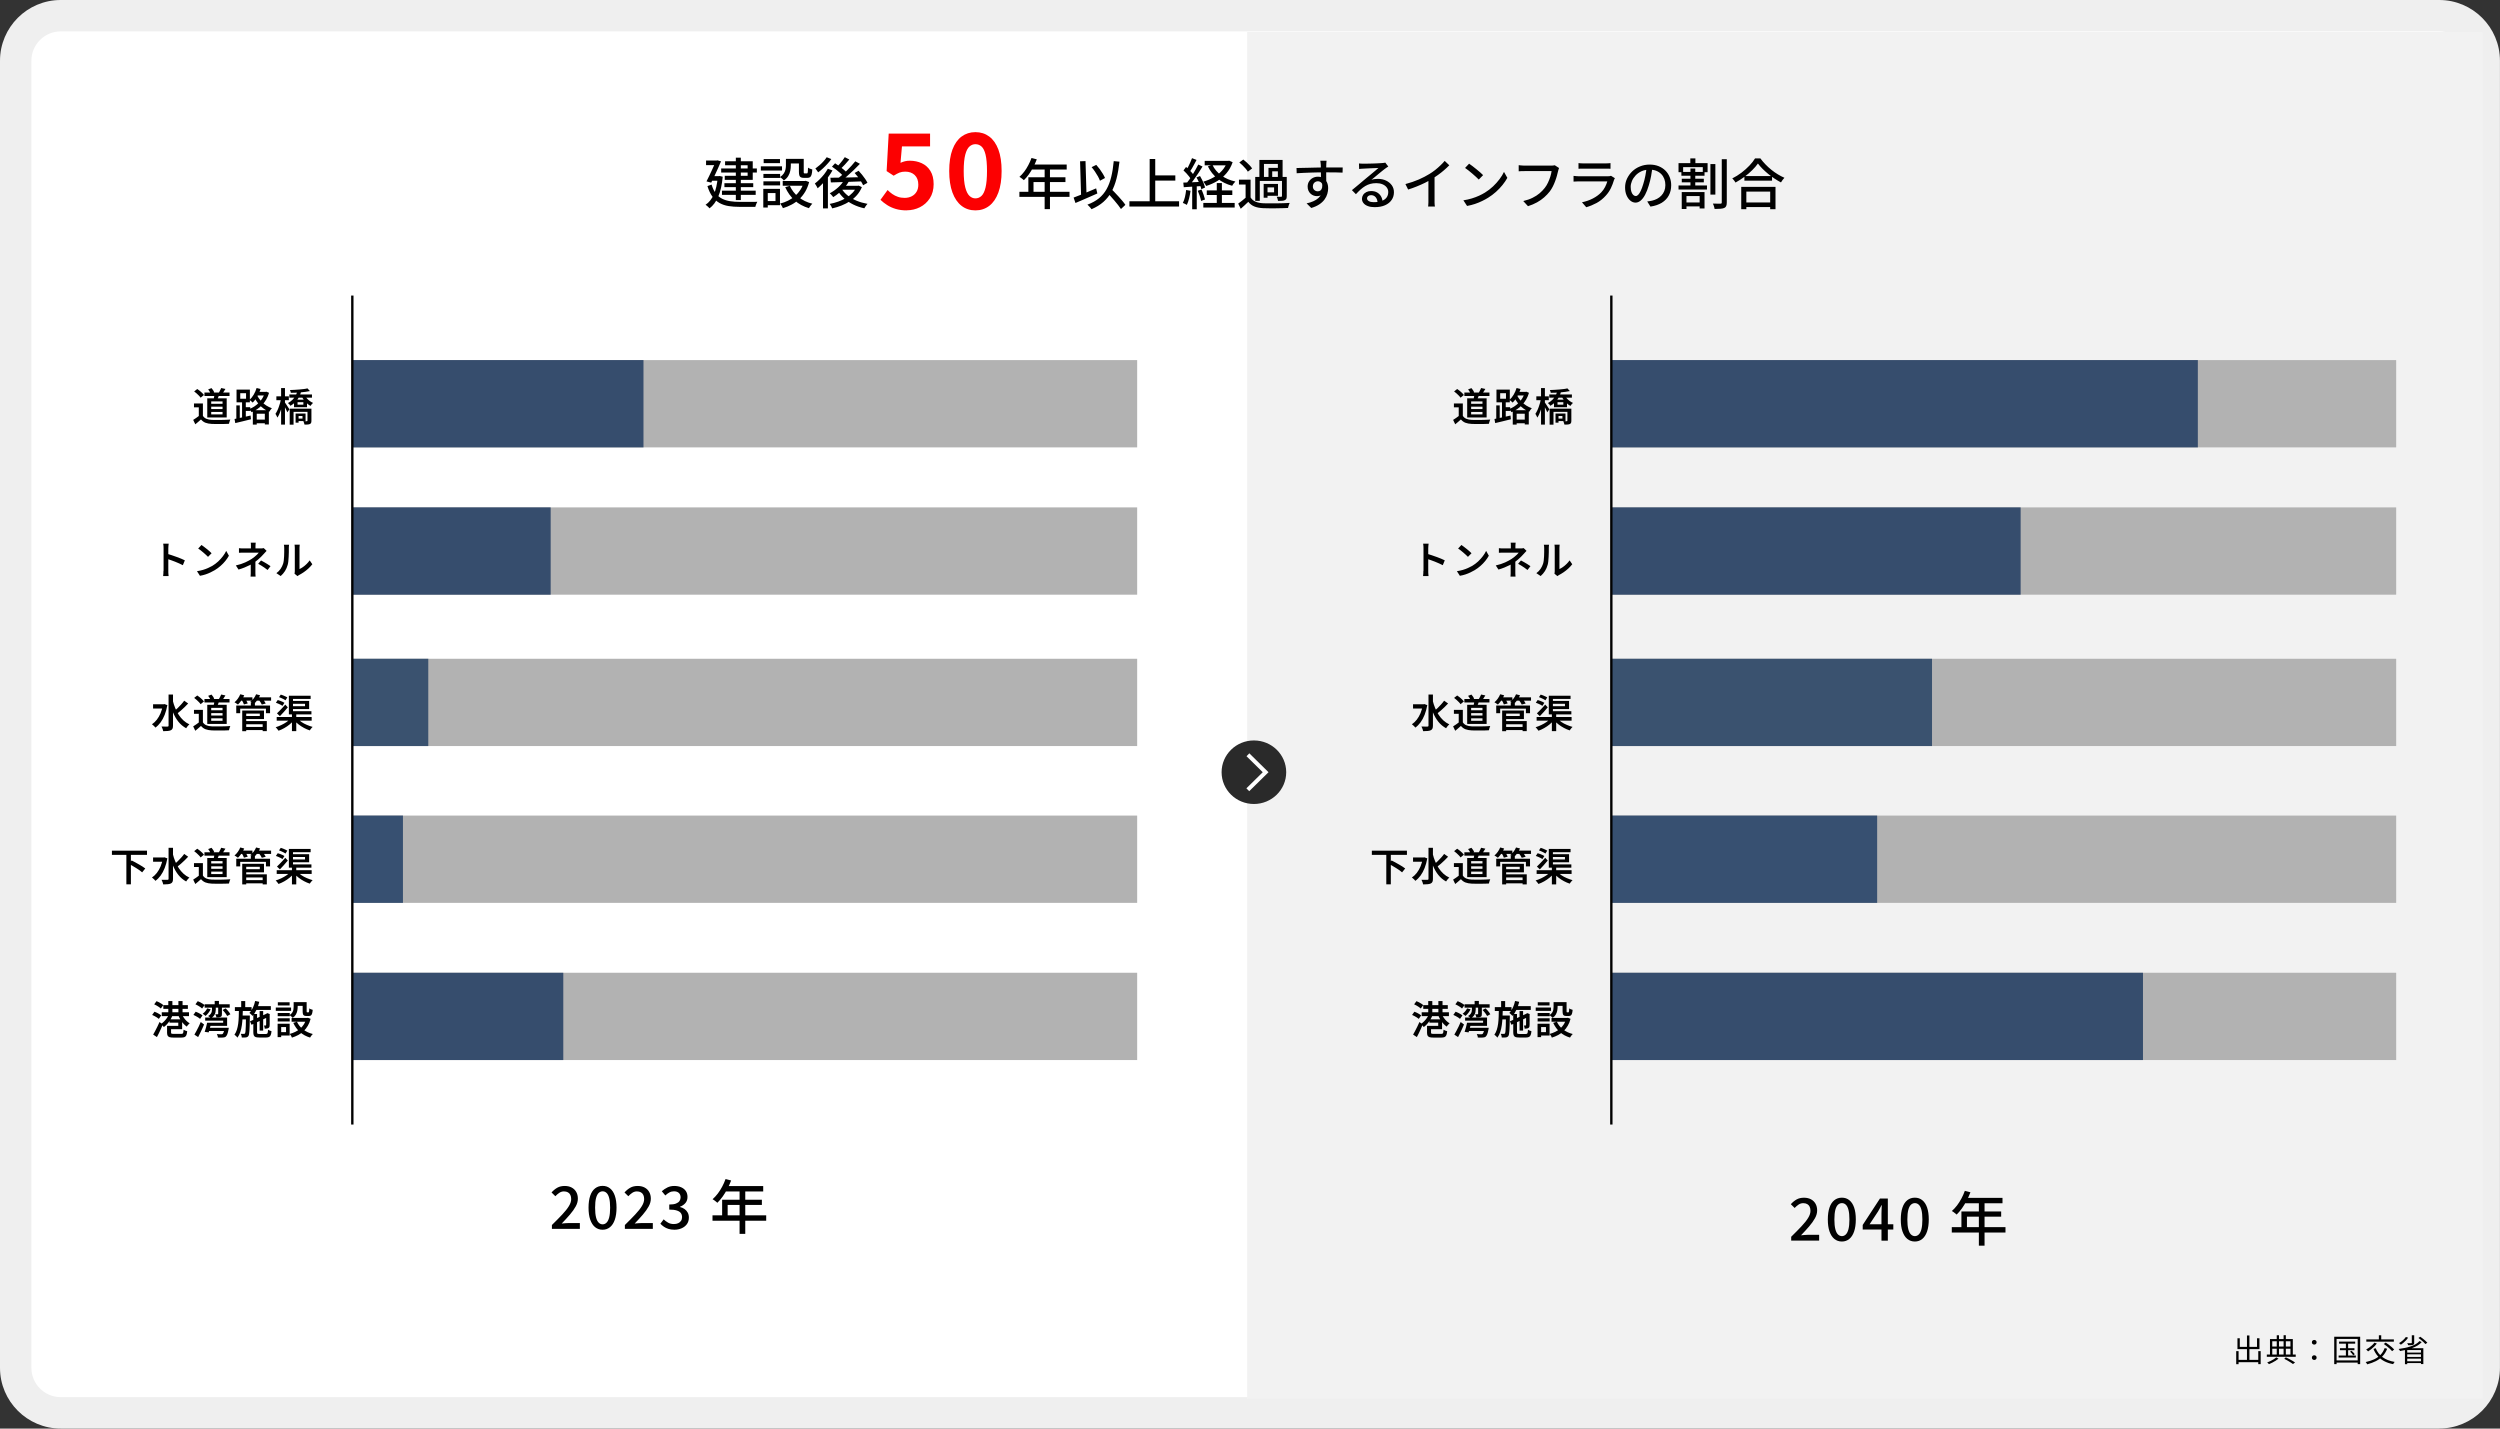 <?xml version="1.0" encoding="UTF-8"?>
<svg xmlns="http://www.w3.org/2000/svg" viewBox="0 0 602 344">
  <rect x="0" y="0" width="602" height="344" fill="#333333" stroke="none"/>
  <g id="menu">
    <g>
      <g>
        <rect x="3.78" y="3.78" width="594.44" height="336.44" rx="10.85" ry="10.85" style="fill: #fff;"/>
        <path d="M587.37,344H14.63c-8.07,0-14.63-6.56-14.63-14.63V14.63C0,6.56,6.56,0,14.63,0h572.73c8.07,0,14.63,6.56,14.63,14.63v314.73c0,8.07-6.56,14.63-14.63,14.63ZM14.63,7.56c-3.9,0-7.07,3.17-7.07,7.07v314.73c0,3.9,3.17,7.07,7.07,7.07h572.73c3.9,0,7.07-3.17,7.07-7.07V14.63c0-3.9-3.17-7.07-7.07-7.07H14.63Z" style="fill: #efefef;"/>
      </g>
      <rect x="300.31" y="7.71" width="297.47" height="329.13" style="fill: #f2f2f2;"/>
      <g>
        <ellipse cx="301.94" cy="185.95" rx="7.78" ry="7.65" style="fill: #2a2a2a;"/>
        <polygon points="300.81 190.52 300.13 189.83 304.07 185.95 300.16 182.1 300.84 181.4 305.46 185.95 300.81 190.52" style="fill: #fff;"/>
      </g>
      <g>
        <g>
          <rect x="84.84" y="234.24" width="188.99" height="21.02" style="fill: #b2b2b2;"/>
          <rect x="84.84" y="234.24" width="50.8" height="21.02" style="fill: #364d6d;"/>
          <rect x="84.84" y="122.18" width="188.99" height="21.02" style="fill: #b2b2b2;"/>
          <rect x="84.84" y="122.18" width="47.76" height="21.02" style="fill: #364d6d;"/>
          <rect x="84.84" y="86.71" width="188.99" height="21.02" style="fill: #b2b2b2;"/>
          <rect x="84.84" y="86.71" width="70.11" height="21.02" style="fill: #364d6d;"/>
          <rect x="84.84" y="196.39" width="188.99" height="21.02" style="fill: #b2b2b2;"/>
          <rect x="84.84" y="196.39" width="12.19" height="21.02" style="fill: #375071;"/>
          <rect x="84.84" y="158.63" width="188.99" height="21.02" style="fill: #b2b2b2;"/>
          <rect x="84.84" y="158.63" width="18.29" height="21.02" style="fill: #3a526f;"/>
        </g>
        <line x1="84.84" y1="71.17" x2="84.84" y2="270.79" style="fill: none; stroke: #000; stroke-miterlimit: 10; stroke-width: .57px;"/>
      </g>
      <g>
        <g>
          <rect x="388.01" y="234.24" width="188.99" height="21.02" style="fill: #b2b2b2;"/>
          <rect x="388.01" y="234.24" width="128.02" height="21.02" style="fill: #364d6d;"/>
          <rect x="388.01" y="122.18" width="188.99" height="21.02" style="fill: #b2b2b2;"/>
          <rect x="388.01" y="122.18" width="98.56" height="21.02" style="fill: #364d6d;"/>
          <rect x="388.01" y="86.71" width="188.99" height="21.02" style="fill: #b2b2b2;"/>
          <rect x="388.01" y="86.71" width="141.23" height="21.02" style="fill: #364d6d;"/>
          <rect x="388.01" y="196.39" width="188.99" height="21.02" style="fill: #b2b2b2;"/>
          <rect x="388.01" y="196.39" width="64.01" height="21.02" style="fill: #375071;"/>
          <rect x="388.01" y="158.63" width="188.99" height="21.02" style="fill: #b2b2b2;"/>
          <rect x="388.01" y="158.63" width="77.22" height="21.02" style="fill: #3a526f;"/>
        </g>
        <line x1="388.01" y1="71.17" x2="388.01" y2="270.79" style="fill: none; stroke: #000; stroke-miterlimit: 10; stroke-width: .57px;"/>
      </g>
      <path d="M48.86,100.14c.2.32.49.56.85.71.37.15.8.24,1.31.26.27,0,.59.01.97.01.38,0,.78,0,1.19,0,.42,0,.83-.02,1.22-.03s.75-.04,1.06-.06c-.04.08-.08.18-.12.3-.04.13-.08.25-.12.38s-.06.24-.08.34c-.28.02-.6.03-.96.04s-.73.01-1.11.01c-.38,0-.75,0-1.11,0-.36,0-.68-.01-.95-.02-.59-.03-1.1-.12-1.52-.28-.42-.16-.78-.43-1.09-.8-.21.19-.42.38-.65.57-.22.19-.46.39-.72.6l-.51-1.06c.22-.13.45-.28.7-.46.25-.17.48-.35.71-.52h.93ZM48.86,97.14v3.45h-.99v-2.5h-1.16v-.94h2.15ZM46.74,94.27l.76-.6c.19.13.4.27.6.44s.4.34.58.51c.18.17.32.33.43.49l-.8.66c-.09-.15-.23-.31-.4-.49-.17-.18-.36-.36-.56-.54-.2-.18-.4-.34-.59-.48ZM49.23,94.52h6.04v.83h-6.04v-.83ZM49.91,95.92h4.68v4.6h-4.68v-4.6ZM50.14,93.76l.79-.3c.14.15.27.32.39.51.12.19.21.35.25.5l-.84.34c-.04-.14-.12-.31-.24-.51s-.23-.37-.36-.53ZM50.86,96.66v.57h2.73v-.57h-2.73ZM50.86,97.92v.58h2.73v-.58h-2.73ZM50.86,99.19v.59h2.73v-.59h-2.73ZM51.64,94.92l1.16.08c-.08.25-.18.5-.28.74s-.2.44-.29.61l-.82-.14c.05-.19.1-.41.15-.65.05-.24.08-.45.09-.63ZM53.26,93.44l1.02.22c-.13.21-.25.42-.38.61-.13.19-.25.37-.35.51l-.85-.22c.06-.11.13-.23.2-.36s.14-.27.2-.4c.06-.14.12-.26.16-.36ZM56.48,100.89c.33-.06.7-.13,1.12-.22.42-.09.87-.19,1.34-.29.47-.11.94-.21,1.4-.32l.09.9c-.66.16-1.33.33-1.99.49-.67.16-1.27.3-1.79.43l-.17-.98ZM56.91,97.62h.83v3.43h-.83v-3.43ZM56.96,93.81h3.21v3.07h-3.21v-3.07ZM57.85,94.68v1.33h1.4v-1.33h-1.4ZM58.29,96.51h.9v4.25h-.9v-4.25ZM58.64,98.06h1.62v.89h-1.62v-.89ZM63.79,94.36h.18l.18-.04.64.27c-.17.59-.4,1.13-.68,1.61-.28.48-.61.92-.98,1.31-.37.39-.77.73-1.2,1.02-.43.29-.88.54-1.35.73-.06-.11-.15-.25-.26-.4-.11-.15-.22-.28-.31-.36.42-.15.83-.36,1.22-.61.39-.26.76-.56,1.1-.9s.63-.72.88-1.13c.25-.41.44-.85.58-1.33v-.17ZM61.79,93.43l.96.24c-.14.43-.31.84-.51,1.25s-.42.78-.65,1.12c-.24.35-.48.65-.74.91-.05-.06-.12-.13-.22-.21-.1-.08-.2-.17-.3-.25-.1-.08-.19-.14-.26-.19.38-.33.72-.75,1.02-1.26.3-.51.53-1.04.7-1.6ZM60.89,98.77h3.85v3.44h-.97v-2.59h-1.95v2.62h-.94v-3.47ZM61.76,94.85c.13.33.31.66.54,1s.49.66.8.97c.31.31.66.59,1.06.85.4.25.83.46,1.31.63-.06.06-.14.14-.22.25-.08.1-.16.21-.23.31-.07.11-.13.2-.17.29-.48-.19-.93-.44-1.33-.73-.4-.29-.76-.61-1.07-.96-.31-.35-.58-.7-.81-1.07-.23-.37-.42-.73-.56-1.07l.68-.46ZM61.29,101.04h3.02v.88h-3.02v-.88ZM61.72,94.36h2.43v.87h-2.43v-.87ZM67.68,96.05l.58.2c-.07.37-.15.76-.25,1.16-.09.4-.2.8-.33,1.19-.13.39-.26.75-.41,1.09-.15.34-.3.62-.47.86-.05-.13-.12-.29-.22-.46-.09-.18-.18-.32-.25-.44.15-.21.29-.45.42-.73.14-.28.27-.58.38-.91.12-.32.22-.65.32-.99.09-.34.17-.66.22-.97ZM66.55,95.43h3v.94h-3v-.94ZM67.69,93.44h.93v8.81h-.93v-8.81ZM68.55,96.84c.06.06.14.17.24.34s.22.33.34.52c.12.19.23.36.34.52.1.16.17.28.22.34l-.51.72c-.04-.13-.11-.29-.2-.48s-.19-.39-.29-.59-.2-.39-.29-.57-.17-.31-.22-.41l.39-.4ZM71.55,94.33l.92.12c-.12.42-.29.83-.5,1.22s-.49.76-.82,1.11-.73.66-1.21.94c-.04-.08-.1-.16-.17-.24-.07-.08-.14-.17-.22-.24-.08-.08-.15-.14-.22-.18.44-.23.81-.5,1.1-.79s.53-.61.72-.94.32-.66.41-1ZM69.67,94.98h5.45v.78h-5.45v-.78ZM69.76,98.41h4.74v.76h-3.81v3.09h-.93v-3.85ZM74.04,93.52l.58.65c-.31.07-.65.13-1.02.18-.37.05-.76.09-1.17.13-.41.03-.81.06-1.22.08-.41.02-.8.03-1.18.03-.01-.09-.04-.21-.08-.34-.04-.13-.08-.24-.13-.33.37-.01.74-.03,1.13-.05.39-.02.77-.05,1.15-.08.38-.03.73-.07,1.06-.11s.62-.09.86-.16ZM70.8,96.24h3.13v1.82h-3.13v-1.82ZM71.18,99.58h.72v2.2h-.72v-2.2ZM71.63,99.58h1.95v1.81h-1.95v-.59h1.21v-.63h-1.21v-.59ZM71.65,96.85v.6h1.4v-.6h-1.4ZM73.42,95.27c.13.23.3.46.51.69.2.22.43.43.68.61.25.19.51.33.77.45-.1.08-.21.19-.33.34-.12.14-.22.27-.28.38-.28-.15-.55-.34-.81-.58-.26-.23-.5-.49-.72-.77-.22-.28-.4-.57-.55-.87l.73-.25ZM74.06,98.41h.93v2.89c0,.21-.02.38-.07.51-.05.13-.15.23-.31.3-.15.06-.32.1-.53.12-.21.02-.46.02-.75.02-.02-.13-.06-.27-.12-.42-.06-.16-.12-.3-.17-.42.18,0,.36.01.52.01.17,0,.28,0,.33,0,.06,0,.1-.02.12-.04.02-.02.03-.05.03-.1v-2.88ZM39.39,137.45v-5.44c0-.16,0-.35-.02-.55s-.03-.39-.07-.54h1.32c-.02.16-.04.33-.06.53-.02.19-.03.38-.03.57v1.78c0,.37,0,.75,0,1.13,0,.38,0,.75,0,1.09v1.43c0,.09,0,.22,0,.37,0,.15.02.31.03.47.01.16.03.3.04.43h-1.32c.02-.18.05-.38.06-.62.02-.24.02-.45.02-.64ZM40.29,133.36c.31.09.66.2,1.05.33.38.13.77.27,1.17.41.4.15.77.29,1.12.43.35.15.64.28.88.4l-.48,1.17c-.26-.14-.56-.29-.89-.43-.33-.15-.66-.29-1-.42s-.67-.26-.99-.37-.61-.21-.87-.29v-1.22ZM47.44,137.54c.51-.08.99-.18,1.43-.31.44-.13.85-.28,1.22-.45.37-.17.71-.34,1.02-.51.52-.31,1-.68,1.44-1.08.43-.41.81-.83,1.14-1.27.33-.44.59-.86.78-1.27l.65,1.17c-.23.42-.52.84-.86,1.26-.34.42-.72.81-1.15,1.19-.43.38-.89.72-1.39,1.02-.32.19-.67.37-1.04.55-.37.18-.77.34-1.19.48-.42.14-.87.25-1.34.33l-.71-1.1ZM48.52,131.23c.16.11.36.25.58.42.22.17.45.34.68.53s.45.37.66.55c.21.18.38.34.51.49l-.86.87c-.12-.13-.28-.28-.47-.46-.19-.18-.4-.37-.63-.56-.23-.19-.45-.38-.67-.55-.22-.18-.42-.32-.6-.43l.79-.85ZM64.2,132.65c-.11.11-.22.23-.34.36-.12.14-.23.26-.33.36-.17.2-.37.41-.6.64-.23.23-.48.46-.75.7-.27.24-.55.45-.84.66-.34.24-.72.47-1.13.68-.42.21-.86.41-1.32.6s-.95.35-1.45.5l-.65-.99c.91-.21,1.67-.46,2.29-.75.62-.29,1.14-.57,1.55-.84.25-.17.49-.34.7-.52.22-.18.41-.35.58-.52s.3-.32.4-.45h-3.56c-.11,0-.24,0-.39,0-.15,0-.3,0-.45.01-.15,0-.27.01-.37.02v-1.11c.17.03.37.04.6.05.23,0,.43.01.59.01h4.05c.13,0,.26,0,.39-.02s.24-.04.34-.06l.7.68ZM61.5,134.74v2.94c0,.12,0,.25,0,.39,0,.14.01.28.02.42.01.14.02.25.03.35h-1.22c.01-.09.02-.21.03-.34s.02-.27.02-.42,0-.28,0-.4v-2.48l1.1-.45ZM61.58,130.67c-.01.11-.03.24-.04.4-.01.16-.02.31-.02.46v1.01h-1.1v-1.01c0-.15,0-.31,0-.46s-.02-.29-.04-.4h1.21ZM64.43,137.25c-.27-.21-.53-.4-.77-.57-.24-.17-.48-.32-.72-.47-.24-.14-.5-.3-.77-.45l.69-.8c.3.16.56.3.79.43s.46.27.69.41c.23.15.5.32.8.53l-.71.93ZM66.55,138.02c.41-.29.75-.64,1.02-1.04.27-.41.47-.82.6-1.23.07-.21.12-.47.16-.77.04-.31.07-.64.08-.99s.03-.7.03-1.05c0-.35,0-.66,0-.94,0-.18,0-.33-.02-.46-.02-.13-.04-.25-.06-.36h1.25s-.01.07-.02.16-.02.18-.03.3-.01.23-.01.35c0,.28,0,.6,0,.96,0,.37-.02.74-.04,1.12-.02.38-.05.75-.08,1.09s-.09.63-.16.87c-.14.52-.35,1.01-.64,1.47-.29.46-.64.86-1.04,1.21l-1.03-.69ZM70.92,138.13c.02-.09.03-.19.05-.3s.02-.23.02-.34v-5.55c0-.2,0-.38-.03-.52-.02-.15-.03-.23-.04-.26h1.26s0,.11-.03.26c-.02.15-.03.33-.03.53v5.08c.27-.12.55-.28.84-.49.29-.2.58-.44.86-.72.28-.27.53-.57.75-.88l.64.93c-.26.35-.58.68-.94,1.02s-.74.63-1.13.9c-.39.27-.77.49-1.13.68-.09.06-.17.11-.23.15-.06.04-.11.08-.15.11l-.71-.59ZM39.21,169.58h.21l.18-.04.7.26c-.15.85-.37,1.62-.64,2.32-.28.7-.6,1.3-.98,1.82s-.8.94-1.26,1.27c-.05-.08-.13-.18-.23-.28s-.21-.21-.32-.3c-.11-.09-.2-.17-.28-.22.43-.29.83-.66,1.18-1.11s.65-.97.9-1.56c.25-.59.43-1.24.55-1.94v-.23ZM36.86,169.58h2.68v1.03h-2.68v-1.03ZM40.58,167.25h1.08v7.48c0,.31-.04.55-.12.72s-.21.3-.4.39c-.19.09-.43.15-.74.18-.3.03-.67.05-1.1.05-.02-.11-.05-.23-.09-.36s-.09-.27-.15-.41c-.06-.14-.11-.25-.17-.35.32,0,.62.01.89.01.27,0,.45,0,.55,0,.09,0,.16-.03.2-.06.04-.03.06-.1.06-.18v-7.47ZM41.6,168.68c.15.63.35,1.24.59,1.82s.52,1.13.85,1.63c.33.5.71.95,1.13,1.34s.91.71,1.44.96c-.09.07-.18.16-.28.26-.1.11-.19.22-.28.34s-.17.23-.22.33c-.73-.4-1.35-.92-1.87-1.57-.52-.65-.95-1.4-1.29-2.24-.35-.84-.63-1.74-.86-2.71l.8-.17ZM44.36,168.73l.95.67c-.26.28-.55.57-.85.87-.31.3-.61.59-.92.85-.31.27-.59.5-.86.7l-.73-.57c.26-.21.54-.46.84-.75.29-.29.58-.58.85-.89.28-.31.52-.6.72-.89ZM48.86,173.94c.2.32.49.56.85.71.37.15.8.24,1.31.26.27,0,.59.01.97.01.38,0,.78,0,1.19,0,.42,0,.83-.02,1.22-.03s.75-.04,1.06-.06c-.04.08-.08.18-.12.3-.04.13-.08.25-.12.38s-.06.24-.08.34c-.28.02-.6.03-.96.04s-.73.01-1.11.01c-.38,0-.75,0-1.11,0-.36,0-.68-.01-.95-.02-.59-.03-1.1-.12-1.52-.28-.42-.16-.78-.43-1.09-.8-.21.19-.42.38-.65.57-.22.19-.46.39-.72.6l-.51-1.06c.22-.13.45-.28.7-.46.25-.17.48-.35.71-.52h.93ZM48.86,170.93v3.45h-.99v-2.5h-1.16v-.94h2.15ZM46.74,168.07l.76-.6c.19.13.4.27.6.44s.4.34.58.51c.18.17.32.33.43.49l-.8.66c-.09-.15-.23-.31-.4-.49-.17-.18-.36-.36-.56-.54-.2-.18-.4-.34-.59-.48ZM49.23,168.32h6.04v.83h-6.04v-.83ZM49.91,169.72h4.68v4.6h-4.68v-4.6ZM50.14,167.55l.79-.3c.14.15.27.32.39.51.12.19.21.35.25.5l-.84.34c-.04-.14-.12-.31-.24-.51s-.23-.37-.36-.53ZM50.86,170.46v.57h2.73v-.57h-2.73ZM50.86,171.72v.58h2.73v-.58h-2.73ZM50.86,172.98v.59h2.73v-.59h-2.73ZM51.64,168.71l1.16.08c-.08.25-.18.5-.28.74s-.2.44-.29.61l-.82-.14c.05-.19.1-.41.15-.65.05-.24.08-.45.09-.63ZM53.26,167.24l1.02.22c-.13.21-.25.42-.38.61-.13.19-.25.37-.35.51l-.85-.22c.06-.11.13-.23.2-.36s.14-.27.2-.4c.06-.14.12-.26.16-.36ZM57.87,167.18l.94.25c-.18.42-.41.83-.68,1.23-.27.4-.55.73-.83,1-.06-.05-.15-.11-.25-.18-.1-.07-.2-.14-.31-.21-.1-.07-.19-.12-.27-.16.28-.23.55-.52.8-.87.25-.35.45-.7.59-1.07ZM56.88,169.89h8.15v1.85h-.99v-1.09h-6.2v1.09h-.95v-1.85ZM57.78,167.92h3v.8h-3v-.8ZM58.19,168.54l.87-.24c.11.16.23.35.34.55s.2.38.26.53l-.92.25c-.04-.14-.11-.32-.22-.53-.11-.21-.22-.4-.33-.57ZM58.33,171.1h.96v4.97h-.96v-4.97ZM58.89,171.1h4.68v2.05h-4.68v-.74h3.67v-.58h-3.67v-.74ZM58.92,173.64h5.33v2.42h-1v-1.66h-4.33v-.76ZM58.92,175.04h4.71v.76h-4.71v-.76ZM61.67,167.18l.96.24c-.17.4-.39.79-.66,1.16-.27.37-.55.68-.84.93-.07-.05-.16-.11-.26-.17-.11-.06-.22-.12-.33-.18-.11-.06-.21-.11-.3-.14.31-.22.59-.49.84-.82.25-.32.45-.66.59-1.02ZM60.4,169.21h.98v1.11h-.98v-1.11ZM61.57,167.92h3.71v.8h-3.71v-.8ZM62.34,168.56l.89-.25c.14.16.29.35.43.55.15.2.25.38.33.54l-.94.26c-.06-.15-.16-.33-.3-.54-.14-.21-.28-.4-.42-.57ZM69.96,173.03l.82.37c-.28.37-.63.71-1.03,1.04s-.83.62-1.29.88c-.46.26-.92.47-1.39.64-.05-.08-.12-.17-.2-.28-.08-.1-.16-.21-.25-.31-.08-.1-.16-.19-.24-.25.45-.14.91-.31,1.36-.53.45-.21.87-.46,1.26-.72s.7-.55.95-.85ZM66.44,169.21l.44-.65c.18.05.37.11.57.19.2.08.4.16.58.24.19.08.34.17.46.25l-.47.73c-.11-.08-.25-.17-.43-.26-.18-.09-.37-.19-.58-.27-.2-.09-.39-.16-.57-.22ZM66.63,172.65h8.42v.89h-8.42v-.89ZM66.7,171.77c.18-.17.39-.37.61-.6s.46-.47.7-.73c.24-.26.47-.52.69-.77l.6.66c-.3.36-.61.72-.94,1.09s-.65.71-.96,1.03l-.72-.69ZM67.19,167.87l.42-.61c.18.05.36.12.56.19s.39.16.57.25c.18.08.33.17.45.24l-.44.69c-.11-.08-.26-.17-.43-.26s-.36-.18-.56-.27c-.2-.09-.39-.16-.56-.23ZM74.8,167.54v.77h-4.25v2.94h4.44v.78h-5.43v-4.5h5.24ZM70.24,168.79h4.2v1.95h-4.2v-.68h3.21v-.59h-3.21v-.68ZM70.3,171.96h1.04v4.1h-1.04v-4.1ZM71.67,173.06c.25.28.57.55.95.81.38.26.81.49,1.27.68.46.2.92.36,1.39.49-.08.07-.16.15-.24.25s-.17.2-.25.31c-.08.11-.14.2-.19.28-.47-.15-.93-.35-1.4-.6-.47-.25-.9-.53-1.31-.85-.41-.31-.76-.65-1.06-1l.84-.39ZM26.95,204.84h8.45v1.02h-8.45v-1.02ZM30.43,205.73h1.09v7.21h-1.09v-7.21ZM31.01,208l.69-.8c.26.13.55.28.85.44.31.16.61.33.91.51.3.17.58.34.85.51.26.17.49.33.67.47l-.75.93c-.17-.15-.38-.32-.63-.5-.25-.18-.53-.36-.82-.54s-.59-.36-.9-.54c-.3-.18-.59-.34-.87-.49ZM39.21,206.48h.21l.18-.04.7.26c-.15.85-.37,1.62-.64,2.32-.28.7-.6,1.3-.98,1.82s-.8.94-1.26,1.27c-.05-.08-.13-.18-.23-.28s-.21-.21-.32-.3c-.11-.09-.2-.17-.28-.22.43-.29.83-.66,1.18-1.11s.65-.97.9-1.56c.25-.59.43-1.24.55-1.94v-.23ZM36.86,206.48h2.68v1.03h-2.68v-1.03ZM40.58,204.15h1.08v7.48c0,.31-.04.55-.12.72s-.21.3-.4.39c-.19.09-.43.15-.74.18-.3.03-.67.05-1.1.05-.02-.11-.05-.23-.09-.36s-.09-.27-.15-.41c-.06-.14-.11-.25-.17-.35.32,0,.62.01.89.01.27,0,.45,0,.55,0,.09,0,.16-.03.2-.06.04-.03.06-.1.06-.18v-7.47ZM41.6,205.58c.15.63.35,1.24.59,1.82s.52,1.13.85,1.63c.33.5.71.95,1.13,1.34s.91.71,1.44.96c-.09.07-.18.16-.28.26-.1.11-.19.22-.28.34s-.17.23-.22.33c-.73-.4-1.35-.92-1.87-1.57-.52-.65-.95-1.4-1.29-2.24-.35-.84-.63-1.74-.86-2.71l.8-.17ZM44.36,205.63l.95.67c-.26.28-.55.57-.85.87-.31.3-.61.59-.92.85-.31.27-.59.5-.86.7l-.73-.57c.26-.21.54-.46.84-.75.29-.29.58-.58.85-.89.28-.31.52-.6.72-.89ZM48.86,210.84c.2.32.49.56.85.71.37.15.8.24,1.31.26.27,0,.59.01.97.01.38,0,.78,0,1.19,0,.42,0,.83-.02,1.22-.03s.75-.04,1.06-.06c-.04.08-.08.18-.12.3-.04.13-.08.25-.12.38s-.06.24-.08.34c-.28.02-.6.03-.96.04s-.73.01-1.11.01c-.38,0-.75,0-1.11,0-.36,0-.68-.01-.95-.02-.59-.03-1.1-.12-1.52-.28-.42-.16-.78-.43-1.09-.8-.21.19-.42.38-.65.57-.22.19-.46.39-.72.6l-.51-1.06c.22-.13.45-.28.7-.46.25-.17.48-.35.71-.52h.93ZM48.86,207.83v3.45h-.99v-2.5h-1.16v-.94h2.15ZM46.74,204.97l.76-.6c.19.13.4.27.6.44s.4.34.58.51c.18.17.32.33.43.49l-.8.66c-.09-.15-.23-.31-.4-.49-.17-.18-.36-.36-.56-.54-.2-.18-.4-.34-.59-.48ZM49.23,205.22h6.04v.83h-6.04v-.83ZM49.91,206.61h4.68v4.6h-4.68v-4.6ZM50.14,204.45l.79-.3c.14.15.27.32.39.51.12.19.21.35.25.5l-.84.34c-.04-.14-.12-.31-.24-.51s-.23-.37-.36-.53ZM50.86,207.36v.57h2.73v-.57h-2.73ZM50.86,208.62v.58h2.73v-.58h-2.73ZM50.86,209.88v.59h2.73v-.59h-2.73ZM51.64,205.61l1.16.08c-.08.25-.18.5-.28.74s-.2.44-.29.61l-.82-.14c.05-.19.1-.41.15-.65.05-.24.08-.45.09-.63ZM53.26,204.14l1.02.22c-.13.21-.25.42-.38.61-.13.19-.25.37-.35.51l-.85-.22c.06-.11.13-.23.2-.36s.14-.27.2-.4c.06-.14.12-.26.16-.36ZM57.87,204.07l.94.25c-.18.42-.41.83-.68,1.23-.27.4-.55.73-.83,1-.06-.05-.15-.11-.25-.18-.1-.07-.2-.14-.31-.21-.1-.07-.19-.12-.27-.16.28-.23.55-.52.8-.87.25-.35.45-.7.59-1.07ZM56.88,206.78h8.15v1.85h-.99v-1.09h-6.2v1.09h-.95v-1.85ZM57.78,204.82h3v.8h-3v-.8ZM58.19,205.44l.87-.24c.11.16.23.35.34.55s.2.38.26.53l-.92.25c-.04-.14-.11-.32-.22-.53-.11-.21-.22-.4-.33-.57ZM58.33,208h.96v4.97h-.96v-4.97ZM58.89,208h4.68v2.05h-4.68v-.74h3.67v-.58h-3.67v-.74ZM58.92,210.54h5.33v2.42h-1v-1.66h-4.33v-.76ZM58.92,211.94h4.71v.76h-4.71v-.76ZM61.67,204.07l.96.24c-.17.4-.39.79-.66,1.16-.27.37-.55.68-.84.93-.07-.05-.16-.11-.26-.17-.11-.06-.22-.12-.33-.18-.11-.06-.21-.11-.3-.14.31-.22.59-.49.84-.82.25-.32.45-.66.59-1.02ZM60.4,206.1h.98v1.11h-.98v-1.11ZM61.57,204.82h3.71v.8h-3.71v-.8ZM62.34,205.46l.89-.25c.14.16.29.35.43.55.15.2.25.38.33.54l-.94.26c-.06-.15-.16-.33-.3-.54-.14-.21-.28-.4-.42-.57ZM69.96,209.93l.82.37c-.28.37-.63.71-1.03,1.04s-.83.62-1.29.88c-.46.26-.92.47-1.39.64-.05-.08-.12-.17-.2-.28-.08-.1-.16-.21-.25-.31-.08-.1-.16-.19-.24-.25.45-.14.91-.31,1.36-.53.45-.21.87-.46,1.26-.72s.7-.55.95-.85ZM66.44,206.1l.44-.65c.18.05.37.11.57.19.2.08.4.16.58.24.19.08.34.17.46.25l-.47.73c-.11-.08-.25-.17-.43-.26-.18-.09-.37-.19-.58-.27-.2-.09-.39-.16-.57-.22ZM66.63,209.55h8.42v.89h-8.42v-.89ZM66.7,208.66c.18-.17.39-.37.61-.6s.46-.47.7-.73c.24-.26.47-.52.69-.77l.6.66c-.3.36-.61.72-.94,1.09s-.65.71-.96,1.03l-.72-.69ZM67.19,204.77l.42-.61c.18.05.36.12.56.19s.39.16.57.25c.18.08.33.17.45.24l-.44.69c-.11-.08-.26-.17-.43-.26s-.36-.18-.56-.27c-.2-.09-.39-.16-.56-.23ZM74.8,204.44v.77h-4.25v2.94h4.44v.78h-5.43v-4.5h5.24ZM70.24,205.69h4.2v1.95h-4.2v-.68h3.21v-.59h-3.21v-.68ZM70.3,208.86h1.04v4.1h-1.04v-4.1ZM71.67,209.96c.25.28.57.55.95.81.38.26.81.49,1.27.68.46.2.92.36,1.39.49-.08.07-.16.15-.24.25s-.17.2-.25.31c-.08.11-.14.2-.19.28-.47-.15-.93-.35-1.4-.6-.47-.25-.9-.53-1.31-.85-.41-.31-.76-.65-1.06-1l.84-.39ZM36.64,244.39l.56-.77c.19.07.39.15.59.25.21.1.4.21.59.32.19.11.34.22.45.32l-.58.84c-.11-.11-.26-.22-.44-.33-.18-.12-.37-.23-.58-.34-.2-.11-.4-.21-.6-.29ZM36.88,249.14c.14-.25.31-.54.48-.87.18-.33.36-.69.54-1.06s.35-.74.51-1.11l.79.6c-.14.34-.29.68-.44,1.03-.16.35-.32.69-.48,1.03-.16.34-.33.66-.49.97l-.91-.6ZM37.13,241.84l.57-.76c.18.08.38.17.59.27.21.11.41.22.59.34s.34.23.45.33l-.6.83c-.11-.11-.25-.23-.43-.35-.18-.12-.37-.24-.58-.36-.21-.12-.41-.22-.59-.3ZM40.62,244.35l.87.29c-.15.35-.33.7-.55,1.03-.21.34-.45.65-.7.93s-.52.52-.79.72c-.05-.08-.12-.16-.2-.26-.08-.1-.17-.19-.25-.28-.08-.09-.17-.16-.24-.22.25-.16.5-.35.74-.59.24-.24.46-.49.65-.77.2-.28.36-.56.48-.85ZM38.95,243.76h6.56v.92h-6.56v-.92ZM39.33,242.03h5.91v.91h-5.91v-.91ZM40.24,247.03h.95v1.6c0,.15.04.24.12.27s.26.06.55.06h1.76c.16,0,.27-.02.35-.07.08-.04.13-.14.16-.28.03-.14.06-.36.08-.65.11.08.25.15.42.21s.33.11.45.14c-.04.42-.1.73-.2.95-.09.22-.23.37-.42.46-.19.08-.45.13-.78.13h-1.91c-.4,0-.71-.03-.93-.1-.22-.07-.38-.19-.47-.36-.09-.17-.14-.42-.14-.73v-1.62ZM40.53,241.05h.98v3.38h-.98v-3.38ZM40.67,247.03h2.26v-.77h-2.12v-.8h3.05v2.37h-3.18v-.79ZM42.96,241.05h1v3.4h-1v-3.4ZM43.84,244.32c.13.27.28.54.47.81.19.27.4.51.64.74s.48.4.73.54c-.07.06-.15.14-.25.23-.09.09-.18.19-.26.29-.08.1-.15.2-.2.28-.27-.19-.53-.42-.78-.69-.25-.27-.48-.57-.68-.9-.2-.33-.38-.66-.52-1l.85-.29ZM46.57,244.39l.55-.77c.19.07.39.15.6.25.21.1.4.21.59.32.19.11.34.22.46.32l-.59.84c-.11-.11-.25-.22-.43-.33-.18-.12-.38-.23-.58-.34-.2-.11-.4-.21-.59-.29ZM46.81,249.14c.15-.25.31-.54.49-.87.18-.33.36-.69.54-1.06s.35-.74.5-1.11l.8.6c-.14.34-.29.68-.45,1.03-.16.35-.32.69-.49,1.03-.16.34-.33.66-.49.97l-.91-.6ZM47.06,241.84l.56-.76c.19.08.39.17.6.27.21.11.4.22.59.34.19.12.34.23.46.33l-.6.83c-.11-.11-.25-.23-.43-.35-.18-.12-.38-.24-.58-.36s-.4-.22-.59-.3ZM49.88,242.82l.84.22c-.14.3-.32.6-.54.88-.22.28-.46.52-.69.72-.04-.05-.11-.11-.19-.17-.08-.07-.17-.13-.26-.2-.09-.07-.17-.12-.24-.16.23-.16.44-.36.63-.58.19-.22.34-.46.45-.7ZM49.28,241.82h6.04v.82h-6.04v-.82ZM49.87,246.28h1c-.06.26-.13.53-.2.81-.07.28-.15.55-.22.81-.07.26-.14.49-.2.7l-.96-.13c.1-.3.21-.65.32-1.05s.2-.78.27-1.14ZM50.2,246.28h3.54v-.5h-4.33v-.75h5.28v2h-4.5v-.76ZM50,247.49h4.36v.77h-4.36v-.77ZM51.06,242.41h.9v.71c0,.19-.03.42-.08.67-.05.25-.16.5-.33.74s-.41.46-.74.64c-.05-.05-.12-.11-.2-.17-.08-.07-.17-.13-.26-.19-.09-.06-.17-.11-.24-.15.28-.15.48-.32.62-.51.14-.19.22-.37.26-.56.04-.19.06-.36.06-.5v-.68ZM51.7,241.03h1.02v1.26h-1.02v-1.26ZM52.54,242.47h.9v1.69c0,.19-.02.34-.05.44-.03.11-.12.19-.25.25-.13.06-.27.09-.43.1-.16.01-.36.02-.59.02-.02-.11-.06-.24-.11-.37-.05-.14-.11-.26-.17-.37.14,0,.26,0,.37,0h.23c.07,0,.1-.03.1-.1v-1.67ZM54.09,247.49h1.01c-.03.2-.05.33-.07.4-.09.5-.19.88-.29,1.14-.11.26-.23.46-.36.58-.1.08-.21.14-.32.17s-.24.06-.39.06c-.12.01-.29.02-.51.02s-.45,0-.69-.02c0-.13-.03-.27-.08-.42s-.11-.29-.17-.42c.21.02.42.04.62.05s.34,0,.42,0,.15,0,.2-.01c.05,0,.1-.03.15-.06.08-.08.17-.22.25-.44.08-.22.16-.53.22-.95v-.1ZM53.6,243.21l.74-.39c.15.14.29.29.44.45.15.16.28.33.41.5.12.17.22.32.29.46l-.78.43c-.06-.14-.15-.29-.27-.46-.12-.17-.25-.34-.39-.51-.14-.17-.29-.33-.43-.48ZM57.52,243.08h.96c-.01.65-.03,1.3-.07,1.95-.03.64-.09,1.26-.17,1.84s-.21,1.13-.38,1.64c-.17.51-.4.96-.68,1.35-.08-.11-.19-.24-.33-.38-.14-.14-.28-.25-.4-.32.25-.35.45-.74.59-1.19s.25-.94.32-1.47c.07-.53.11-1.08.13-1.66.02-.58.03-1.16.04-1.75ZM56.56,242.51h4.02v.94h-4.02v-.94ZM59.24,244.54h.92v.41c-.01.77-.03,1.42-.04,1.95-.01.54-.03.98-.06,1.32-.03.35-.06.62-.09.81-.04.19-.09.33-.15.42-.08.12-.17.2-.26.25s-.2.09-.34.11c-.12.02-.27.03-.44.03-.17,0-.36,0-.55,0,0-.13-.03-.28-.08-.46-.04-.17-.1-.32-.17-.44.16.01.31.02.44.02.13,0,.23,0,.3,0,.06,0,.11,0,.16-.02.04-.02.08-.06.12-.11.05-.08.09-.25.12-.52.03-.27.06-.7.07-1.27s.03-1.35.04-2.32v-.19ZM58.01,244.54h1.57v.93h-1.57v-.93ZM58.08,241.06h.97v1.77h-.97v-1.77ZM61.44,241.03l1,.21c-.16.66-.38,1.29-.66,1.89s-.6,1.1-.96,1.5c-.05-.06-.12-.14-.22-.23-.09-.09-.19-.18-.28-.27-.09-.09-.18-.16-.26-.21.33-.34.62-.76.85-1.27.24-.51.41-1.05.53-1.62ZM60.2,245.94l4.14-1.92.35.82-4.13,1.93-.36-.83ZM61,244.17h.9v4.36c0,.19.03.32.1.37.07.05.22.08.46.08h1.57c.13,0,.23-.03.3-.08.07-.05.12-.15.15-.3.03-.14.05-.36.07-.64.11.07.24.14.4.2.16.07.3.11.43.15-.03.38-.09.69-.18.91-.09.22-.22.38-.39.47s-.4.14-.7.14h-1.74c-.35,0-.63-.04-.83-.11-.2-.08-.34-.21-.42-.4s-.12-.45-.12-.79v-4.36ZM61.3,242.28h3.92v.92h-3.92v-.92ZM62.52,243.47h.85v4.7h-.85v-4.7ZM64.08,244.21h-.08l.19-.14.16-.11.63.23-.04.14c0,.33,0,.65,0,.94,0,.29,0,.56,0,.79,0,.23,0,.43,0,.59,0,.16-.01.27-.02.34,0,.17-.04.3-.11.4s-.17.17-.29.22c-.11.04-.24.06-.38.08-.14.01-.27.02-.39.02-.01-.12-.03-.25-.07-.4-.03-.14-.07-.26-.12-.36.06,0,.13,0,.2,0h.17s.08,0,.1-.03c.02-.02.04-.06.05-.12,0-.03.01-.11.01-.25,0-.13,0-.31,0-.53s0-.49,0-.79c0-.3,0-.64,0-1.02ZM66.41,242.61h3.68v.81h-3.68v-.81ZM66.85,246.51h.86v3.23h-.86v-3.23ZM66.87,243.93h2.9v.77h-2.9v-.77ZM66.87,245.2h2.9v.77h-2.9v-.77ZM66.9,241.35h2.84v.76h-2.84v-.76ZM67.34,246.51h2.41v2.84h-2.41v-.81h1.54v-1.22h-1.54v-.81ZM70.72,241.32h.96v1.15c0,.28-.03.59-.09.91-.06.32-.18.63-.35.93-.17.3-.42.56-.76.78-.04-.06-.11-.14-.21-.22-.09-.08-.19-.17-.29-.25-.1-.08-.18-.14-.25-.18.29-.19.5-.4.65-.63.14-.22.23-.45.27-.68s.06-.46.06-.67v-1.13ZM73.77,245.12h.19l.18-.04.66.25c-.16.63-.39,1.19-.68,1.68s-.62.92-1.01,1.28c-.39.37-.82.68-1.29.94-.48.25-.98.46-1.52.63-.03-.09-.08-.19-.14-.3-.06-.11-.13-.22-.2-.33-.07-.11-.14-.2-.21-.26.49-.13.95-.3,1.38-.51.43-.21.82-.47,1.17-.78.35-.31.65-.66.9-1.06.25-.4.44-.85.57-1.34v-.15ZM70.22,245.12h3.95v.92h-3.95v-.92ZM71.51,246.04c.32.71.81,1.32,1.47,1.84.66.51,1.44.88,2.35,1.11-.08.06-.16.15-.24.25s-.16.21-.24.32c-.07.11-.13.2-.18.29-.95-.28-1.76-.73-2.44-1.33s-1.21-1.34-1.61-2.21l.9-.28ZM71.11,241.32h2.29v.89h-2.29v-.89ZM72.89,241.32h.95v2.17c0,.12,0,.2.02.23.02.03.06.05.12.05h.3s.08-.02.1-.06c.02-.04.04-.13.06-.27.01-.14.02-.35.03-.63.09.08.22.15.38.21.17.07.32.12.45.15-.03.38-.08.68-.15.9-.07.21-.16.36-.28.45-.12.08-.28.13-.48.13h-.6c-.23,0-.42-.03-.55-.1-.14-.07-.23-.18-.28-.34-.05-.16-.08-.39-.08-.68v-2.19ZM352.25,100.14c.2.32.49.56.85.71.37.15.8.24,1.31.26.27,0,.59.01.97.01.38,0,.78,0,1.19,0,.42,0,.83-.02,1.22-.03s.75-.04,1.06-.06c-.04.08-.08.18-.12.3-.04.13-.08.25-.12.38s-.06.24-.08.34c-.28.02-.6.03-.96.04s-.73.01-1.11.01c-.38,0-.75,0-1.11,0-.36,0-.68-.01-.95-.02-.59-.03-1.1-.12-1.52-.28-.42-.16-.78-.43-1.09-.8-.21.19-.42.38-.65.57-.22.19-.46.39-.72.6l-.51-1.06c.22-.13.45-.28.7-.46.25-.17.48-.35.71-.52h.93ZM352.25,97.14v3.45h-.99v-2.5h-1.16v-.94h2.15ZM350.13,94.27l.76-.6c.19.13.4.27.6.44s.4.34.58.51c.18.17.32.33.43.49l-.8.66c-.09-.15-.23-.31-.4-.49-.17-.18-.36-.36-.56-.54-.2-.18-.4-.34-.59-.48ZM352.62,94.52h6.04v.83h-6.04v-.83ZM353.3,95.92h4.68v4.6h-4.68v-4.6ZM353.53,93.76l.79-.3c.14.15.27.32.39.51.12.19.21.35.25.5l-.84.34c-.04-.14-.12-.31-.24-.51s-.23-.37-.36-.53ZM354.25,96.66v.57h2.73v-.57h-2.73ZM354.25,97.92v.58h2.73v-.58h-2.73ZM354.25,99.19v.59h2.73v-.59h-2.73ZM355.03,94.92l1.16.08c-.08.25-.18.5-.28.74s-.2.44-.29.61l-.82-.14c.05-.19.1-.41.15-.65.05-.24.08-.45.09-.63ZM356.65,93.44l1.02.22c-.13.21-.25.42-.38.61-.13.19-.25.37-.35.51l-.85-.22c.06-.11.13-.23.2-.36s.14-.27.2-.4c.06-.14.12-.26.16-.36ZM359.87,100.89c.33-.06.7-.13,1.12-.22.42-.09.87-.19,1.34-.29.47-.11.94-.21,1.4-.32l.09.9c-.66.16-1.33.33-1.99.49-.67.16-1.27.3-1.79.43l-.17-.98ZM360.3,97.62h.83v3.43h-.83v-3.43ZM360.35,93.81h3.21v3.07h-3.21v-3.07ZM361.24,94.68v1.33h1.4v-1.33h-1.4ZM361.68,96.51h.9v4.25h-.9v-4.25ZM362.03,98.06h1.62v.89h-1.62v-.89ZM367.18,94.36h.18l.18-.04.64.27c-.17.59-.4,1.13-.68,1.61-.28.48-.61.92-.98,1.31-.37.39-.77.73-1.2,1.02-.43.29-.88.54-1.35.73-.06-.11-.15-.25-.26-.4-.11-.15-.22-.28-.31-.36.42-.15.83-.36,1.22-.61.39-.26.76-.56,1.1-.9s.63-.72.88-1.13c.25-.41.44-.85.58-1.33v-.17ZM365.19,93.43l.96.24c-.14.43-.31.84-.51,1.25s-.42.78-.65,1.12c-.24.35-.48.65-.74.91-.05-.06-.12-.13-.22-.21-.1-.08-.2-.17-.3-.25-.1-.08-.19-.14-.26-.19.38-.33.72-.75,1.02-1.26.3-.51.53-1.04.7-1.6ZM364.28,98.77h3.85v3.44h-.97v-2.59h-1.95v2.62h-.94v-3.47ZM365.15,94.85c.13.33.31.66.54,1s.49.66.8.97c.31.31.66.59,1.06.85.4.25.83.46,1.31.63-.06.06-.14.14-.22.25-.08.1-.16.21-.23.31-.07.11-.13.2-.17.29-.48-.19-.93-.44-1.33-.73-.4-.29-.76-.61-1.07-.96-.31-.35-.58-.7-.81-1.07-.23-.37-.42-.73-.56-1.07l.68-.46ZM364.69,101.04h3.02v.88h-3.02v-.88ZM365.11,94.36h2.43v.87h-2.43v-.87ZM371.07,96.05l.58.2c-.07.37-.15.76-.25,1.16-.09.4-.2.8-.33,1.19-.13.39-.26.75-.41,1.09-.15.34-.3.62-.47.86-.05-.13-.12-.29-.22-.46-.09-.18-.18-.32-.25-.44.15-.21.29-.45.42-.73.14-.28.27-.58.38-.91.12-.32.22-.65.32-.99.09-.34.17-.66.22-.97ZM369.95,95.43h3v.94h-3v-.94ZM371.08,93.44h.93v8.81h-.93v-8.81ZM371.94,96.84c.06.06.14.17.24.34s.22.33.34.52c.12.19.23.36.34.52.1.16.17.28.22.34l-.51.72c-.04-.13-.11-.29-.2-.48s-.19-.39-.29-.59-.2-.39-.29-.57-.17-.31-.22-.41l.39-.4ZM374.94,94.33l.92.12c-.12.42-.29.83-.5,1.22s-.49.76-.82,1.11-.73.66-1.21.94c-.04-.08-.1-.16-.17-.24-.07-.08-.14-.17-.22-.24-.08-.08-.15-.14-.22-.18.44-.23.81-.5,1.1-.79s.53-.61.72-.94.32-.66.41-1ZM373.06,94.98h5.45v.78h-5.45v-.78ZM373.15,98.41h4.74v.76h-3.81v3.09h-.93v-3.85ZM377.43,93.52l.58.65c-.31.07-.65.13-1.02.18-.37.05-.76.09-1.17.13-.41.03-.81.06-1.22.08-.41.02-.8.03-1.18.03-.01-.09-.04-.21-.08-.34-.04-.13-.08-.24-.13-.33.37-.01.74-.03,1.13-.05.39-.02.77-.05,1.15-.08.38-.03.73-.07,1.06-.11s.62-.09.86-.16ZM374.2,96.24h3.13v1.82h-3.13v-1.82ZM374.57,99.58h.72v2.2h-.72v-2.2ZM375.02,99.58h1.95v1.81h-1.95v-.59h1.21v-.63h-1.21v-.59ZM375.05,96.85v.6h1.4v-.6h-1.4ZM376.81,95.27c.13.23.3.46.51.69.2.22.43.43.68.61.25.19.51.33.77.45-.1.08-.21.19-.33.34-.12.14-.22.27-.28.38-.28-.15-.55-.34-.81-.58-.26-.23-.5-.49-.72-.77-.22-.28-.4-.57-.55-.87l.73-.25ZM377.45,98.41h.93v2.89c0,.21-.02.38-.07.51-.05.13-.15.23-.31.3-.15.06-.32.1-.53.12-.21.02-.46.02-.75.02-.02-.13-.06-.27-.12-.42-.06-.16-.12-.3-.17-.42.18,0,.36.01.52.01.17,0,.28,0,.33,0,.06,0,.1-.02.12-.04.02-.02.03-.05.03-.1v-2.88ZM342.78,137.45v-5.44c0-.16,0-.35-.02-.55s-.03-.39-.07-.54h1.32c-.02.16-.04.33-.06.53-.02.19-.03.38-.03.57v1.78c0,.37,0,.75,0,1.13,0,.38,0,.75,0,1.09v1.43c0,.09,0,.22,0,.37,0,.15.02.31.03.47.01.16.03.3.04.43h-1.32c.02-.18.05-.38.06-.62.02-.24.02-.45.02-.64ZM343.68,133.36c.31.09.66.2,1.05.33.38.13.77.27,1.17.41.4.15.77.29,1.12.43.35.15.64.28.88.4l-.48,1.17c-.26-.14-.56-.29-.89-.43-.33-.15-.66-.29-1-.42s-.67-.26-.99-.37-.61-.21-.87-.29v-1.22ZM350.83,137.54c.51-.08.99-.18,1.43-.31.44-.13.85-.28,1.22-.45.37-.17.71-.34,1.02-.51.52-.31,1-.68,1.44-1.08.43-.41.81-.83,1.14-1.27.33-.44.59-.86.78-1.27l.65,1.17c-.23.42-.52.84-.86,1.26-.34.42-.72.81-1.15,1.19-.43.38-.89.72-1.39,1.02-.32.19-.67.37-1.04.55-.37.18-.77.34-1.19.48-.42.14-.87.25-1.34.33l-.71-1.1ZM351.91,131.23c.16.11.36.25.58.42.22.17.45.34.68.53s.45.37.66.55c.21.18.38.34.51.49l-.86.87c-.12-.13-.28-.28-.47-.46-.19-.18-.4-.37-.63-.56-.23-.19-.45-.38-.67-.55-.22-.18-.42-.32-.6-.43l.79-.85ZM367.59,132.65c-.11.11-.22.23-.34.36-.12.14-.23.26-.33.36-.17.2-.37.41-.6.64-.23.23-.48.46-.75.7-.27.24-.55.45-.84.66-.34.24-.72.47-1.13.68-.42.21-.86.41-1.32.6s-.95.35-1.45.5l-.65-.99c.91-.21,1.67-.46,2.29-.75.62-.29,1.14-.57,1.55-.84.25-.17.49-.34.7-.52.22-.18.41-.35.58-.52s.3-.32.4-.45h-3.56c-.11,0-.24,0-.39,0-.15,0-.3,0-.45.01-.15,0-.27.01-.37.02v-1.11c.17.03.37.04.6.05.23,0,.43.01.59.01h4.05c.13,0,.26,0,.39-.02s.24-.04.34-.06l.7.68ZM364.89,134.74v2.94c0,.12,0,.25,0,.39,0,.14.01.28.02.42.01.14.02.25.03.35h-1.22c.01-.09.02-.21.03-.34s.02-.27.02-.42,0-.28,0-.4v-2.48l1.1-.45ZM364.97,130.67c-.01.11-.03.24-.04.4-.01.16-.02.31-.02.46v1.01h-1.1v-1.01c0-.15,0-.31,0-.46s-.02-.29-.04-.4h1.21ZM367.82,137.25c-.27-.21-.53-.4-.77-.57-.24-.17-.48-.32-.72-.47-.24-.14-.5-.3-.77-.45l.69-.8c.3.16.56.3.79.43s.46.27.69.41c.23.15.5.32.8.53l-.71.93ZM369.95,138.02c.41-.29.75-.64,1.02-1.04.27-.41.47-.82.6-1.23.07-.21.12-.47.16-.77.04-.31.07-.64.08-.99s.03-.7.03-1.05c0-.35,0-.66,0-.94,0-.18,0-.33-.02-.46-.02-.13-.04-.25-.06-.36h1.25s-.01.07-.02.16-.02.18-.03.3-.01.23-.01.35c0,.28,0,.6,0,.96,0,.37-.02.74-.04,1.12-.02.38-.05.75-.08,1.09s-.09.63-.16.87c-.14.52-.35,1.01-.64,1.47-.29.46-.64.86-1.04,1.21l-1.03-.69ZM374.31,138.13c.02-.09.03-.19.05-.3s.02-.23.02-.34v-5.55c0-.2,0-.38-.03-.52-.02-.15-.03-.23-.04-.26h1.26s0,.11-.03.26c-.02.15-.03.33-.03.53v5.08c.27-.12.55-.28.84-.49.29-.2.58-.44.86-.72.28-.27.53-.57.75-.88l.64.93c-.26.35-.58.68-.94,1.02s-.74.63-1.13.9c-.39.27-.77.49-1.13.68-.09.06-.17.11-.23.15-.06.04-.11.08-.15.11l-.71-.59ZM342.6,169.58h.21l.18-.04.7.26c-.15.85-.37,1.62-.64,2.32-.28.7-.6,1.3-.98,1.82s-.8.94-1.26,1.27c-.05-.08-.13-.18-.23-.28s-.21-.21-.32-.3c-.11-.09-.2-.17-.28-.22.43-.29.83-.66,1.18-1.11s.65-.97.9-1.56c.25-.59.43-1.24.55-1.94v-.23ZM340.26,169.58h2.68v1.03h-2.68v-1.03ZM343.97,167.25h1.08v7.48c0,.31-.04.55-.12.72s-.21.3-.4.39c-.19.09-.43.15-.74.18-.3.03-.67.05-1.1.05-.02-.11-.05-.23-.09-.36s-.09-.27-.15-.41c-.06-.14-.11-.25-.17-.35.32,0,.62.01.89.01.27,0,.45,0,.55,0,.09,0,.16-.03.2-.06.04-.03.06-.1.06-.18v-7.47ZM344.99,168.68c.15.63.35,1.24.59,1.82s.52,1.13.85,1.63c.33.5.71.95,1.13,1.34s.91.71,1.44.96c-.09.07-.18.16-.28.26-.1.11-.19.22-.28.34s-.17.23-.22.33c-.73-.4-1.35-.92-1.87-1.57-.52-.65-.95-1.4-1.29-2.24-.35-.84-.63-1.74-.86-2.71l.8-.17ZM347.75,168.73l.95.67c-.26.28-.55.57-.85.87-.31.3-.61.59-.92.85-.31.27-.59.5-.86.7l-.73-.57c.26-.21.54-.46.84-.75.29-.29.58-.58.85-.89.28-.31.52-.6.72-.89ZM352.25,173.94c.2.32.49.56.85.71.37.15.8.24,1.31.26.27,0,.59.01.97.01.38,0,.78,0,1.19,0,.42,0,.83-.02,1.22-.03s.75-.04,1.06-.06c-.04.08-.08.18-.12.3-.04.13-.08.25-.12.38s-.06.24-.08.34c-.28.02-.6.03-.96.04s-.73.01-1.11.01c-.38,0-.75,0-1.11,0-.36,0-.68-.01-.95-.02-.59-.03-1.1-.12-1.52-.28-.42-.16-.78-.43-1.09-.8-.21.19-.42.38-.65.57-.22.19-.46.39-.72.6l-.51-1.06c.22-.13.45-.28.7-.46.25-.17.48-.35.71-.52h.93ZM352.25,170.93v3.45h-.99v-2.5h-1.16v-.94h2.15ZM350.13,168.07l.76-.6c.19.13.4.27.6.44s.4.34.58.51c.18.17.32.33.43.49l-.8.66c-.09-.15-.23-.31-.4-.49-.17-.18-.36-.36-.56-.54-.2-.18-.4-.34-.59-.48ZM352.62,168.32h6.04v.83h-6.04v-.83ZM353.3,169.72h4.68v4.6h-4.68v-4.6ZM353.53,167.55l.79-.3c.14.15.27.32.39.51.12.19.21.35.25.5l-.84.34c-.04-.14-.12-.31-.24-.51s-.23-.37-.36-.53ZM354.25,170.46v.57h2.73v-.57h-2.73ZM354.25,171.72v.58h2.73v-.58h-2.73ZM354.25,172.98v.59h2.73v-.59h-2.73ZM355.03,168.71l1.16.08c-.08.25-.18.5-.28.74s-.2.44-.29.61l-.82-.14c.05-.19.1-.41.15-.65.05-.24.08-.45.09-.63ZM356.65,167.24l1.02.22c-.13.21-.25.42-.38.61-.13.19-.25.37-.35.51l-.85-.22c.06-.11.13-.23.2-.36s.14-.27.2-.4c.06-.14.12-.26.16-.36ZM361.26,167.18l.94.25c-.18.42-.41.83-.68,1.23-.27.4-.55.73-.83,1-.06-.05-.15-.11-.25-.18-.1-.07-.2-.14-.31-.21-.1-.07-.19-.12-.27-.16.28-.23.55-.52.8-.87.25-.35.45-.7.59-1.07ZM360.28,169.89h8.15v1.85h-.99v-1.09h-6.2v1.09h-.95v-1.85ZM361.17,167.92h3v.8h-3v-.8ZM361.58,168.54l.87-.24c.11.16.23.35.34.55s.2.38.26.53l-.92.25c-.04-.14-.11-.32-.22-.53-.11-.21-.22-.4-.33-.57ZM361.72,171.1h.96v4.97h-.96v-4.97ZM362.28,171.1h4.68v2.05h-4.68v-.74h3.67v-.58h-3.67v-.74ZM362.31,173.64h5.33v2.42h-1v-1.66h-4.33v-.76ZM362.31,175.04h4.71v.76h-4.71v-.76ZM365.06,167.18l.96.24c-.17.4-.39.79-.66,1.16-.27.37-.55.68-.84.93-.07-.05-.16-.11-.26-.17-.11-.06-.22-.12-.33-.18-.11-.06-.21-.11-.3-.14.31-.22.59-.49.84-.82.25-.32.45-.66.59-1.02ZM363.79,169.21h.98v1.11h-.98v-1.11ZM364.96,167.92h3.71v.8h-3.71v-.8ZM365.73,168.56l.89-.25c.14.16.29.35.43.55.15.2.25.38.33.54l-.94.26c-.06-.15-.16-.33-.3-.54-.14-.21-.28-.4-.42-.57ZM373.35,173.03l.82.37c-.28.37-.63.71-1.03,1.04s-.83.62-1.29.88c-.46.26-.92.47-1.39.64-.05-.08-.12-.17-.2-.28-.08-.1-.16-.21-.25-.31-.08-.1-.16-.19-.24-.25.45-.14.91-.31,1.36-.53.45-.21.87-.46,1.26-.72s.7-.55.95-.85ZM369.83,169.21l.44-.65c.18.05.37.11.57.19.2.08.4.16.58.24.19.08.34.17.46.25l-.47.73c-.11-.08-.25-.17-.43-.26-.18-.09-.37-.19-.58-.27-.2-.09-.39-.16-.57-.22ZM370.02,172.65h8.42v.89h-8.42v-.89ZM370.09,171.77c.18-.17.39-.37.61-.6s.46-.47.7-.73c.24-.26.47-.52.69-.77l.6.66c-.3.36-.61.72-.94,1.09s-.65.71-.96,1.03l-.72-.69ZM370.58,167.87l.42-.61c.18.05.36.12.56.19s.39.16.57.25c.18.08.33.17.45.24l-.44.69c-.11-.08-.26-.17-.43-.26s-.36-.18-.56-.27c-.2-.09-.39-.16-.56-.23ZM378.19,167.54v.77h-4.25v2.94h4.44v.78h-5.43v-4.5h5.24ZM373.63,168.79h4.2v1.95h-4.2v-.68h3.21v-.59h-3.21v-.68ZM373.69,171.96h1.04v4.1h-1.04v-4.1ZM375.06,173.06c.25.28.57.55.95.81.38.26.81.49,1.27.68.46.2.92.36,1.39.49-.08.07-.16.15-.24.25s-.17.2-.25.31c-.08.11-.14.2-.19.28-.47-.15-.93-.35-1.4-.6-.47-.25-.9-.53-1.31-.85-.41-.31-.76-.65-1.06-1l.84-.39ZM330.34,204.84h8.45v1.02h-8.45v-1.02ZM333.82,205.73h1.09v7.21h-1.09v-7.21ZM334.4,208l.69-.8c.26.13.55.28.85.44.31.16.61.33.91.51.3.17.58.34.85.51.26.17.49.33.67.47l-.75.93c-.17-.15-.38-.32-.63-.5-.25-.18-.53-.36-.82-.54s-.59-.36-.9-.54c-.3-.18-.59-.34-.87-.49ZM342.6,206.48h.21l.18-.04.7.26c-.15.85-.37,1.62-.64,2.32-.28.7-.6,1.3-.98,1.82s-.8.94-1.26,1.27c-.05-.08-.13-.18-.23-.28s-.21-.21-.32-.3c-.11-.09-.2-.17-.28-.22.43-.29.83-.66,1.18-1.11s.65-.97.9-1.56c.25-.59.43-1.24.55-1.94v-.23ZM340.26,206.48h2.68v1.03h-2.68v-1.03ZM343.97,204.15h1.08v7.48c0,.31-.04.55-.12.72s-.21.3-.4.39c-.19.09-.43.15-.74.18-.3.03-.67.05-1.1.05-.02-.11-.05-.23-.09-.36s-.09-.27-.15-.41c-.06-.14-.11-.25-.17-.35.32,0,.62.01.89.01.27,0,.45,0,.55,0,.09,0,.16-.03.2-.06.04-.03.06-.1.06-.18v-7.47ZM344.99,205.58c.15.63.35,1.24.59,1.82s.52,1.13.85,1.63c.33.5.71.95,1.13,1.34s.91.71,1.44.96c-.09.07-.18.16-.28.26-.1.11-.19.22-.28.34s-.17.23-.22.33c-.73-.4-1.35-.92-1.87-1.57-.52-.65-.95-1.4-1.29-2.24-.35-.84-.63-1.74-.86-2.71l.8-.17ZM347.75,205.63l.95.67c-.26.28-.55.57-.85.87-.31.3-.61.59-.92.85-.31.27-.59.5-.86.7l-.73-.57c.26-.21.54-.46.84-.75.29-.29.58-.58.85-.89.28-.31.52-.6.72-.89ZM352.25,210.84c.2.32.49.56.85.71.37.15.8.24,1.31.26.27,0,.59.01.97.01.38,0,.78,0,1.19,0,.42,0,.83-.02,1.22-.03s.75-.04,1.06-.06c-.04.08-.08.18-.12.3-.04.13-.08.25-.12.38s-.06.24-.08.34c-.28.02-.6.03-.96.04s-.73.01-1.11.01c-.38,0-.75,0-1.11,0-.36,0-.68-.01-.95-.02-.59-.03-1.1-.12-1.52-.28-.42-.16-.78-.43-1.09-.8-.21.19-.42.38-.65.57-.22.19-.46.39-.72.6l-.51-1.06c.22-.13.45-.28.7-.46.25-.17.48-.35.71-.52h.93ZM352.25,207.83v3.45h-.99v-2.5h-1.16v-.94h2.15ZM350.13,204.97l.76-.6c.19.13.4.27.6.44s.4.34.58.51c.18.17.32.33.43.49l-.8.66c-.09-.15-.23-.31-.4-.49-.17-.18-.36-.36-.56-.54-.2-.18-.4-.34-.59-.48ZM352.62,205.22h6.04v.83h-6.04v-.83ZM353.3,206.61h4.68v4.6h-4.68v-4.6ZM353.53,204.45l.79-.3c.14.15.27.32.39.51.12.19.21.35.25.5l-.84.34c-.04-.14-.12-.31-.24-.51s-.23-.37-.36-.53ZM354.25,207.36v.57h2.73v-.57h-2.73ZM354.25,208.62v.58h2.73v-.58h-2.73ZM354.25,209.88v.59h2.73v-.59h-2.73ZM355.03,205.61l1.16.08c-.08.25-.18.5-.28.74s-.2.44-.29.61l-.82-.14c.05-.19.1-.41.15-.65.05-.24.08-.45.09-.63ZM356.65,204.14l1.02.22c-.13.21-.25.42-.38.61-.13.19-.25.37-.35.51l-.85-.22c.06-.11.13-.23.2-.36s.14-.27.2-.4c.06-.14.12-.26.16-.36ZM361.26,204.07l.94.25c-.18.42-.41.83-.68,1.23-.27.4-.55.73-.83,1-.06-.05-.15-.11-.25-.18-.1-.07-.2-.14-.31-.21-.1-.07-.19-.12-.27-.16.28-.23.55-.52.8-.87.25-.35.45-.7.59-1.07ZM360.28,206.78h8.15v1.85h-.99v-1.09h-6.2v1.09h-.95v-1.85ZM361.17,204.82h3v.8h-3v-.8ZM361.58,205.44l.87-.24c.11.16.23.35.34.55s.2.38.26.53l-.92.25c-.04-.14-.11-.32-.22-.53-.11-.21-.22-.4-.33-.57ZM361.72,208h.96v4.97h-.96v-4.97ZM362.28,208h4.68v2.05h-4.68v-.74h3.67v-.58h-3.67v-.74ZM362.31,210.54h5.33v2.42h-1v-1.66h-4.33v-.76ZM362.31,211.94h4.71v.76h-4.71v-.76ZM365.06,204.07l.96.24c-.17.4-.39.79-.66,1.16-.27.37-.55.68-.84.93-.07-.05-.16-.11-.26-.17-.11-.06-.22-.12-.33-.18-.11-.06-.21-.11-.3-.14.31-.22.59-.49.84-.82.25-.32.45-.66.59-1.02ZM363.79,206.1h.98v1.11h-.98v-1.11ZM364.96,204.82h3.71v.8h-3.71v-.8ZM365.73,205.46l.89-.25c.14.16.29.35.43.55.15.2.25.38.33.54l-.94.26c-.06-.15-.16-.33-.3-.54-.14-.21-.28-.4-.42-.57ZM373.35,209.93l.82.37c-.28.37-.63.71-1.03,1.04s-.83.62-1.29.88c-.46.26-.92.47-1.39.64-.05-.08-.12-.17-.2-.28-.08-.1-.16-.21-.25-.31-.08-.1-.16-.19-.24-.25.45-.14.91-.31,1.36-.53.45-.21.87-.46,1.26-.72s.7-.55.95-.85ZM369.83,206.1l.44-.65c.18.05.37.11.57.19.2.08.4.16.58.24.19.08.34.17.46.25l-.47.73c-.11-.08-.25-.17-.43-.26-.18-.09-.37-.19-.58-.27-.2-.09-.39-.16-.57-.22ZM370.02,209.55h8.42v.89h-8.42v-.89ZM370.09,208.66c.18-.17.39-.37.61-.6s.46-.47.7-.73c.24-.26.47-.52.69-.77l.6.66c-.3.36-.61.72-.94,1.09s-.65.71-.96,1.03l-.72-.69ZM370.58,204.77l.42-.61c.18.05.36.12.56.19s.39.16.57.25c.18.08.33.17.45.24l-.44.69c-.11-.08-.26-.17-.43-.26s-.36-.18-.56-.27c-.2-.09-.39-.16-.56-.23ZM378.19,204.44v.77h-4.25v2.94h4.44v.78h-5.43v-4.5h5.24ZM373.63,205.69h4.2v1.95h-4.2v-.68h3.21v-.59h-3.21v-.68ZM373.69,208.86h1.04v4.1h-1.04v-4.1ZM375.06,209.96c.25.28.57.55.95.81.38.26.81.49,1.27.68.46.2.92.36,1.39.49-.08.07-.16.15-.24.25s-.17.2-.25.31c-.08.11-.14.2-.19.28-.47-.15-.93-.35-1.4-.6-.47-.25-.9-.53-1.31-.85-.41-.31-.76-.65-1.06-1l.84-.39ZM340.03,244.39l.56-.77c.19.07.39.15.59.25.21.1.4.21.59.32.19.11.34.22.45.32l-.58.84c-.11-.11-.26-.22-.44-.33-.18-.12-.37-.23-.58-.34-.2-.11-.4-.21-.6-.29ZM340.27,249.14c.14-.25.31-.54.48-.87.18-.33.36-.69.54-1.06s.35-.74.51-1.11l.79.6c-.14.34-.29.68-.44,1.03-.16.35-.32.69-.48,1.03-.16.34-.33.66-.49.97l-.91-.6ZM340.52,241.84l.57-.76c.18.08.38.17.59.27.21.11.41.22.59.34s.34.23.45.33l-.6.83c-.11-.11-.25-.23-.43-.35-.18-.12-.37-.24-.58-.36-.21-.12-.41-.22-.59-.3ZM344.01,244.35l.87.29c-.15.35-.33.7-.55,1.03-.21.34-.45.65-.7.93s-.52.52-.79.72c-.05-.08-.12-.16-.2-.26-.08-.1-.17-.19-.25-.28-.08-.09-.17-.16-.24-.22.25-.16.5-.35.74-.59.24-.24.46-.49.65-.77.2-.28.36-.56.48-.85ZM342.34,243.76h6.56v.92h-6.56v-.92ZM342.72,242.03h5.91v.91h-5.91v-.91ZM343.64,247.03h.95v1.6c0,.15.04.24.12.27s.26.06.55.06h1.76c.16,0,.27-.02.35-.07.08-.04.13-.14.16-.28.03-.14.06-.36.08-.65.11.08.25.15.42.21s.33.11.45.14c-.04.42-.1.73-.2.95-.09.22-.23.37-.42.46-.19.08-.45.13-.78.13h-1.91c-.4,0-.71-.03-.93-.1-.22-.07-.38-.19-.47-.36-.09-.17-.14-.42-.14-.73v-1.62ZM343.92,241.05h.98v3.38h-.98v-3.38ZM344.06,247.03h2.26v-.77h-2.12v-.8h3.05v2.37h-3.18v-.79ZM346.36,241.05h1v3.4h-1v-3.4ZM347.23,244.32c.13.27.28.54.47.81.19.27.4.51.64.74s.48.4.73.54c-.07.06-.15.14-.25.23-.09.09-.18.19-.26.29-.08.1-.15.2-.2.28-.27-.19-.53-.42-.78-.69-.25-.27-.48-.57-.68-.9-.2-.33-.38-.66-.52-1l.85-.29ZM349.96,244.39l.55-.77c.19.07.39.15.6.25.21.1.4.21.59.32.19.11.34.22.46.32l-.59.84c-.11-.11-.25-.22-.43-.33-.18-.12-.38-.23-.58-.34-.2-.11-.4-.21-.59-.29ZM350.2,249.14c.15-.25.31-.54.49-.87.18-.33.36-.69.54-1.06s.35-.74.5-1.11l.8.6c-.14.34-.29.68-.45,1.03-.16.35-.32.69-.49,1.03-.16.34-.33.66-.49.97l-.91-.6ZM350.45,241.84l.56-.76c.19.08.39.17.6.27.21.11.4.22.59.34.19.12.34.23.46.33l-.6.83c-.11-.11-.25-.23-.43-.35-.18-.12-.38-.24-.58-.36s-.4-.22-.59-.3ZM353.27,242.82l.84.22c-.14.3-.32.6-.54.88-.22.28-.46.52-.69.72-.04-.05-.11-.11-.19-.17-.08-.07-.17-.13-.26-.2-.09-.07-.17-.12-.24-.16.23-.16.44-.36.63-.58.19-.22.34-.46.45-.7ZM352.67,241.82h6.04v.82h-6.04v-.82ZM353.26,246.28h1c-.06.26-.13.53-.2.81-.07.28-.15.55-.22.81-.07.26-.14.49-.2.7l-.96-.13c.1-.3.21-.65.32-1.05s.2-.78.27-1.14ZM353.59,246.28h3.54v-.5h-4.33v-.75h5.28v2h-4.5v-.76ZM353.39,247.49h4.36v.77h-4.36v-.77ZM354.45,242.41h.9v.71c0,.19-.03.42-.08.67-.05.25-.16.5-.33.74s-.41.46-.74.64c-.05-.05-.12-.11-.2-.17-.08-.07-.17-.13-.26-.19-.09-.06-.17-.11-.24-.15.28-.15.48-.32.62-.51.14-.19.22-.37.26-.56.04-.19.06-.36.06-.5v-.68ZM355.09,241.03h1.02v1.26h-1.02v-1.26ZM355.93,242.47h.9v1.69c0,.19-.02.34-.05.44-.03.11-.12.19-.25.25-.13.06-.27.09-.43.1-.16.01-.36.02-.59.02-.02-.11-.06-.24-.11-.37-.05-.14-.11-.26-.17-.37.14,0,.26,0,.37,0h.23c.07,0,.1-.03.1-.1v-1.67ZM357.48,247.49h1.01c-.03.2-.05.33-.07.4-.09.5-.19.88-.29,1.14-.11.26-.23.46-.36.58-.1.08-.21.14-.32.17s-.24.06-.39.06c-.12.01-.29.02-.51.02s-.45,0-.69-.02c0-.13-.03-.27-.08-.42s-.11-.29-.17-.42c.21.02.42.04.62.05s.34,0,.42,0,.15,0,.2-.01c.05,0,.1-.03.15-.06.08-.08.17-.22.25-.44.08-.22.16-.53.22-.95v-.1ZM356.99,243.21l.74-.39c.15.14.29.29.44.45.15.16.28.33.41.5.12.17.22.32.29.46l-.78.43c-.06-.14-.15-.29-.27-.46-.12-.17-.25-.34-.39-.51-.14-.17-.29-.33-.43-.48ZM360.91,243.08h.96c-.01.65-.03,1.3-.07,1.95-.03.64-.09,1.26-.17,1.84s-.21,1.13-.38,1.64c-.17.51-.4.96-.68,1.35-.08-.11-.19-.24-.33-.38-.14-.14-.28-.25-.4-.32.25-.35.45-.74.59-1.19s.25-.94.32-1.47c.07-.53.11-1.08.13-1.66.02-.58.03-1.16.04-1.75ZM359.95,242.51h4.02v.94h-4.02v-.94ZM362.64,244.54h.92v.41c-.01.77-.03,1.42-.04,1.95-.01.54-.03.98-.06,1.32-.03.35-.06.62-.09.81-.04.19-.09.33-.15.42-.08.12-.17.2-.26.25s-.2.09-.34.11c-.12.02-.27.03-.44.03-.17,0-.36,0-.55,0,0-.13-.03-.28-.08-.46-.04-.17-.1-.32-.17-.44.16.01.31.02.44.02.13,0,.23,0,.3,0,.06,0,.11,0,.16-.02.04-.02.08-.06.12-.11.05-.08.09-.25.12-.52.03-.27.06-.7.07-1.27s.03-1.35.04-2.32v-.19ZM361.4,244.54h1.57v.93h-1.57v-.93ZM361.47,241.06h.97v1.77h-.97v-1.77ZM364.83,241.03l1,.21c-.16.66-.38,1.29-.66,1.89s-.6,1.1-.96,1.5c-.05-.06-.12-.14-.22-.23-.09-.09-.19-.18-.28-.27-.09-.09-.18-.16-.26-.21.33-.34.62-.76.85-1.27.24-.51.41-1.05.53-1.62ZM363.59,245.94l4.14-1.92.35.82-4.13,1.93-.36-.83ZM364.39,244.17h.9v4.36c0,.19.03.32.1.37.07.05.22.08.46.08h1.57c.13,0,.23-.03.3-.08.07-.05.12-.15.15-.3.03-.14.05-.36.07-.64.11.07.24.14.4.2.16.07.3.11.43.15-.03.38-.09.69-.18.91-.09.22-.22.38-.39.47s-.4.14-.7.14h-1.74c-.35,0-.63-.04-.83-.11-.2-.08-.34-.21-.42-.4s-.12-.45-.12-.79v-4.36ZM364.69,242.28h3.92v.92h-3.92v-.92ZM365.91,243.47h.85v4.7h-.85v-4.7ZM367.47,244.21h-.08l.19-.14.16-.11.63.23-.04.14c0,.33,0,.65,0,.94,0,.29,0,.56,0,.79,0,.23,0,.43,0,.59,0,.16-.01.27-.02.34,0,.17-.04.3-.11.4s-.17.17-.29.22c-.11.04-.24.06-.38.08-.14.01-.27.02-.39.02-.01-.12-.03-.25-.07-.4-.03-.14-.07-.26-.12-.36.06,0,.13,0,.2,0h.17s.08,0,.1-.03c.02-.02.04-.06.05-.12,0-.03.01-.11.01-.25,0-.13,0-.31,0-.53s0-.49,0-.79c0-.3,0-.64,0-1.02ZM369.8,242.61h3.68v.81h-3.68v-.81ZM370.24,246.51h.86v3.23h-.86v-3.23ZM370.26,243.93h2.9v.77h-2.9v-.77ZM370.26,245.2h2.9v.77h-2.9v-.77ZM370.29,241.35h2.84v.76h-2.84v-.76ZM370.73,246.51h2.41v2.84h-2.41v-.81h1.54v-1.22h-1.54v-.81ZM374.11,241.32h.96v1.15c0,.28-.03.59-.09.91-.06.32-.18.63-.35.93-.17.3-.42.56-.76.78-.04-.06-.11-.14-.21-.22-.09-.08-.19-.17-.29-.25-.1-.08-.18-.14-.25-.18.29-.19.5-.4.65-.63.14-.22.23-.45.27-.68s.06-.46.06-.67v-1.13ZM377.16,245.12h.19l.18-.04.66.25c-.16.63-.39,1.19-.68,1.68s-.62.92-1.01,1.28c-.39.37-.82.68-1.29.94-.48.25-.98.46-1.52.63-.03-.09-.08-.19-.14-.3-.06-.11-.13-.22-.2-.33-.07-.11-.14-.2-.21-.26.49-.13.95-.3,1.38-.51.43-.21.82-.47,1.17-.78.35-.31.65-.66.9-1.06.25-.4.44-.85.57-1.34v-.15ZM373.61,245.12h3.95v.92h-3.95v-.92ZM374.9,246.04c.32.71.81,1.32,1.47,1.84.66.51,1.44.88,2.35,1.11-.08.06-.16.15-.24.25s-.16.21-.24.32c-.07.11-.13.2-.18.29-.95-.28-1.76-.73-2.44-1.33s-1.21-1.34-1.61-2.21l.9-.28ZM374.5,241.32h2.29v.89h-2.29v-.89ZM376.28,241.32h.95v2.17c0,.12,0,.2.02.23.02.03.06.05.12.05h.3s.08-.02.1-.06c.02-.04.04-.13.06-.27.01-.14.02-.35.03-.63.09.08.22.15.38.21.17.07.32.12.45.15-.03.38-.08.68-.15.9-.07.21-.16.36-.28.45-.12.08-.28.13-.48.13h-.6c-.23,0-.42-.03-.55-.1-.14-.07-.23-.18-.28-.34-.05-.16-.08-.39-.08-.68v-2.19ZM538.48,325.36h.57v3.14h-.57v-3.14ZM538.76,327.46h5.33v.56h-5.33v-.56ZM538.77,322.26h.57v2.06h4.15v-2.06h.59v2.61h-5.3v-2.61ZM541.07,321.58h.59v6.2h-.59v-6.2ZM543.79,325.36h.58v3.12h-.58v-3.12ZM545.85,326.18h6.96v.54h-6.96v-.54ZM548.12,326.84l.54.33c-.19.16-.42.32-.68.49-.26.16-.53.32-.81.46-.28.14-.55.27-.8.37-.05-.06-.12-.13-.2-.21s-.16-.15-.23-.2c.26-.1.53-.21.81-.35.28-.14.54-.29.79-.44.24-.15.44-.3.59-.44ZM546.61,322.45h5.5v3.94h-.57v-3.41h-4.38v3.41h-.55v-3.94ZM546.91,324.25h4.87v.53h-4.87v-.53ZM548.24,321.53h.54v4.9h-.54v-4.9ZM549.89,321.52h.54v4.92h-.54v-4.92ZM550.04,327.21l.39-.37c.27.13.54.26.82.41s.53.29.77.43c.24.14.45.28.63.4l-.5.38c-.17-.12-.36-.25-.59-.4s-.47-.29-.73-.44c-.26-.15-.52-.29-.79-.42ZM557.27,323.78c-.15,0-.28-.05-.4-.15s-.17-.24-.17-.41.06-.31.17-.41c.12-.1.25-.15.4-.15s.28.05.4.15c.12.1.17.24.17.41s-.06.31-.17.41-.25.15-.4.15ZM557.27,327.48c-.15,0-.28-.05-.4-.15-.12-.1-.17-.24-.17-.41s.06-.32.17-.42c.12-.1.25-.15.4-.15s.28.05.4.15c.12.1.17.24.17.42s-.06.31-.17.41c-.12.1-.25.15-.4.15ZM562.07,321.88h6.26v6.61h-.6v-6.08h-5.08v6.08h-.57v-6.61ZM562.37,327.58h5.63v.53h-5.63v-.53ZM563.14,326.41h4.15v.48h-4.15v-.48ZM563.25,323.05h3.88v.51h-3.88v-.51ZM563.46,324.64h3.49v.49h-3.49v-.49ZM564.89,323.21h.54v3.46h-.54v-3.46ZM565.89,325.47l.37-.2c.15.12.29.26.44.42s.26.29.33.42l-.39.23c-.08-.12-.18-.26-.32-.43-.14-.16-.28-.31-.42-.43ZM574.23,324.61l.6.17c-.27.7-.64,1.29-1.1,1.78-.46.48-1,.88-1.62,1.2-.62.31-1.32.57-2.09.77-.02-.05-.05-.11-.09-.18s-.09-.13-.14-.2-.09-.12-.13-.17c.76-.16,1.44-.38,2.04-.66s1.12-.65,1.54-1.09c.43-.44.75-.98.99-1.62ZM571.76,323.31l.58.22c-.18.24-.39.48-.62.71s-.48.45-.74.65c-.26.2-.51.38-.75.53-.03-.04-.07-.09-.13-.15-.06-.06-.11-.11-.17-.17-.06-.06-.11-.1-.16-.14.25-.13.49-.28.74-.46.25-.18.48-.37.7-.57.22-.2.4-.41.56-.63ZM569.81,322.52h6.63v.56h-6.63v-.56ZM572.07,324.65c.35.89.91,1.62,1.67,2.17.76.56,1.73.93,2.9,1.13-.04.04-.08.09-.13.16-.05.07-.09.13-.14.2s-.08.13-.11.18c-.8-.16-1.51-.39-2.12-.71s-1.13-.73-1.56-1.22-.78-1.07-1.05-1.74l.54-.17ZM572.83,321.53h.57v1.34h-.57v-1.34ZM574.02,323.63l.46-.34c.24.16.49.33.75.53.26.2.5.39.73.59.23.2.42.38.56.55l-.5.4c-.13-.17-.31-.36-.53-.56s-.46-.41-.72-.61c-.26-.2-.51-.39-.75-.56ZM582.61,322.93l.54.24c-.27.31-.6.59-.99.82s-.81.44-1.27.61c-.46.17-.94.32-1.45.43-.5.12-1,.22-1.5.3-.03-.05-.06-.1-.1-.16-.04-.06-.09-.12-.13-.19s-.09-.12-.13-.15c.51-.07,1.02-.15,1.52-.25.5-.1.97-.23,1.42-.39.45-.15.85-.33,1.21-.54.36-.21.65-.45.89-.73ZM579.33,321.94l.54.17c-.14.22-.31.44-.5.64s-.4.4-.61.58c-.21.18-.42.34-.63.48-.04-.04-.08-.08-.13-.13-.05-.05-.11-.1-.17-.15-.06-.05-.11-.09-.15-.11.32-.18.62-.4.92-.66.29-.26.54-.53.73-.81ZM579.11,324.65h4.43v3.81h-.57v-3.36h-3.31v3.4h-.55v-3.85ZM579.39,325.71h3.84v.42h-3.84v-.42ZM579.39,326.75h3.84v.42h-3.84v-.42ZM579.39,327.79h3.84v.44h-3.84v-.44ZM580.77,321.53h.57v1.8c0,.15-.02.26-.07.34-.04.08-.13.14-.25.18-.12.04-.27.06-.45.07-.19,0-.42.01-.69.01-.01-.08-.04-.17-.09-.26-.05-.09-.09-.17-.14-.24.15,0,.28,0,.42.01.13,0,.25,0,.34,0,.1,0,.17,0,.2,0,.07,0,.11-.02.12-.03.02-.02.03-.05.03-.09v-1.78ZM582.36,322.18l.45-.29c.2.14.41.29.62.46.21.17.42.34.61.51.19.17.35.33.47.47l-.48.32c-.11-.14-.26-.3-.44-.47-.18-.17-.38-.35-.6-.52-.21-.18-.42-.33-.63-.48ZM431.32,298.76v-.95c.97-.95,1.81-1.8,2.5-2.54.69-.74,1.23-1.41,1.59-2.01.37-.6.55-1.16.55-1.69,0-.38-.06-.7-.19-.98s-.32-.49-.58-.64c-.26-.15-.59-.23-.98-.23s-.78.12-1.12.35-.65.5-.94.81l-.92-.91c.44-.49.91-.87,1.41-1.15s1.09-.41,1.78-.41c.63,0,1.19.13,1.66.38.47.25.84.61,1.1,1.07s.39.99.39,1.61-.17,1.24-.52,1.87-.81,1.29-1.4,1.97c-.59.68-1.24,1.4-1.97,2.15.27-.03.56-.05.87-.08.31-.02.59-.04.84-.04h2.66v1.4h-6.74ZM443.53,298.96c-.7,0-1.3-.21-1.81-.62s-.89-1.01-1.17-1.8-.41-1.75-.41-2.9.14-2.1.41-2.88.66-1.36,1.17-1.76c.51-.4,1.11-.6,1.81-.6s1.28.2,1.78.6c.5.4.89.98,1.16,1.76s.41,1.73.41,2.88-.14,2.11-.41,2.9-.66,1.39-1.16,1.8-1.1.62-1.78.62ZM443.53,297.66c.35,0,.66-.13.94-.4.27-.26.49-.69.64-1.27s.23-1.36.23-2.34-.08-1.74-.23-2.32-.36-.98-.64-1.24c-.27-.26-.59-.38-.94-.38s-.66.13-.94.38c-.27.25-.49.67-.64,1.24s-.23,1.34-.23,2.32.08,1.75.23,2.34.37,1.01.64,1.27c.27.26.59.4.94.4ZM453.06,298.76v-6.52c0-.28,0-.63.03-1.03.02-.4.03-.74.04-1.01h-.06c-.13.25-.27.49-.4.74-.14.25-.28.51-.43.77l-2.04,3.09h5.71v1.27h-7.37v-1.1l4.15-6.36h1.9v10.14h-1.53ZM461.1,298.96c-.7,0-1.3-.21-1.81-.62s-.89-1.01-1.17-1.8-.41-1.75-.41-2.9.14-2.1.41-2.88.66-1.36,1.17-1.76c.51-.4,1.11-.6,1.81-.6s1.28.2,1.78.6c.5.4.89.98,1.16,1.76s.41,1.73.41,2.88-.14,2.11-.41,2.9-.66,1.39-1.16,1.8-1.1.62-1.78.62ZM461.1,297.66c.35,0,.66-.13.94-.4.27-.26.49-.69.64-1.27s.23-1.36.23-2.34-.08-1.74-.23-2.32-.36-.98-.64-1.24c-.27-.26-.59-.38-.94-.38s-.66.13-.94.38c-.27.25-.49.67-.64,1.24s-.23,1.34-.23,2.32.08,1.75.23,2.34.37,1.01.64,1.27c.27.26.59.4.94.4ZM469.99,295.49h12.93v1.3h-12.93v-1.3ZM473.12,286.75l1.36.35c-.26.69-.57,1.37-.92,2.03-.35.67-.73,1.28-1.13,1.85-.41.57-.83,1.06-1.27,1.49-.08-.08-.2-.17-.33-.28-.14-.11-.28-.22-.43-.33-.15-.11-.28-.19-.39-.25.44-.39.86-.84,1.25-1.35s.74-1.07,1.06-1.67c.32-.6.59-1.21.81-1.83ZM472.3,291.72h9.58v1.25h-8.24v3.19h-1.33v-4.43ZM473.12,288.45h9.08v1.29h-9.73l.65-1.29ZM476.51,289.11h1.37v10.84h-1.37v-10.84ZM132.9,295.93v-.95c.97-.95,1.81-1.8,2.5-2.54.69-.74,1.23-1.41,1.59-2.01.37-.6.55-1.16.55-1.69,0-.38-.06-.7-.19-.98s-.32-.49-.58-.64c-.26-.15-.59-.23-.98-.23s-.78.12-1.12.35-.65.5-.94.81l-.92-.91c.44-.49.91-.87,1.41-1.15s1.09-.41,1.78-.41c.63,0,1.19.13,1.66.38.47.25.84.61,1.1,1.07s.39.99.39,1.61-.17,1.24-.52,1.87-.81,1.29-1.4,1.97c-.59.68-1.24,1.4-1.97,2.15.27-.03.56-.05.87-.08.31-.02.59-.04.84-.04h2.66v1.4h-6.74ZM145.11,296.12c-.7,0-1.3-.21-1.81-.62s-.89-1.01-1.17-1.8-.41-1.75-.41-2.9.14-2.1.41-2.88.66-1.36,1.17-1.76c.51-.4,1.11-.6,1.81-.6s1.28.2,1.78.6c.5.4.89.98,1.16,1.76s.41,1.73.41,2.88-.14,2.11-.41,2.9-.66,1.39-1.16,1.8-1.1.62-1.78.62ZM145.11,294.82c.35,0,.66-.13.94-.4.27-.26.49-.69.64-1.27s.23-1.36.23-2.34-.08-1.74-.23-2.32-.36-.98-.64-1.24c-.27-.26-.59-.38-.94-.38s-.66.13-.94.38c-.27.25-.49.67-.64,1.24s-.23,1.34-.23,2.32.08,1.75.23,2.34.37,1.01.64,1.27c.27.26.59.4.94.4ZM150.47,295.93v-.95c.97-.95,1.81-1.8,2.5-2.54.69-.74,1.23-1.41,1.59-2.01.37-.6.55-1.16.55-1.69,0-.38-.06-.7-.19-.98s-.32-.49-.58-.64c-.26-.15-.59-.23-.98-.23s-.78.12-1.12.35-.65.5-.94.81l-.92-.91c.44-.49.91-.87,1.41-1.15s1.09-.41,1.78-.41c.63,0,1.19.13,1.66.38.47.25.84.61,1.1,1.07s.39.99.39,1.61-.17,1.24-.52,1.87-.81,1.29-1.4,1.97c-.59.68-1.24,1.4-1.97,2.15.27-.03.56-.05.87-.08.31-.02.59-.04.84-.04h2.66v1.4h-6.74ZM162.42,296.12c-.55,0-1.03-.07-1.45-.2s-.79-.31-1.11-.53c-.32-.22-.6-.46-.84-.72l.79-1.05c.31.3.67.57,1.06.79.4.23.86.34,1.4.34.4,0,.74-.07,1.03-.2.29-.13.52-.32.69-.57.17-.25.25-.54.25-.88,0-.38-.09-.7-.28-.97-.18-.27-.5-.48-.95-.63-.45-.15-1.06-.23-1.85-.23v-1.22c.69,0,1.23-.08,1.62-.23.39-.16.67-.36.85-.62.17-.26.26-.55.26-.87,0-.45-.14-.81-.42-1.07-.28-.26-.68-.39-1.18-.39-.4,0-.77.09-1.11.28s-.67.42-.97.72l-.85-1.02c.42-.37.87-.67,1.36-.91.49-.24,1.03-.36,1.63-.36s1.18.1,1.66.31c.48.21.86.51,1.13.9.27.39.41.87.41,1.42,0,.59-.16,1.07-.49,1.47-.33.39-.76.69-1.31.9v.07c.4.09.76.25,1.08.48.33.23.58.51.77.86s.28.75.28,1.21c0,.61-.16,1.14-.47,1.57-.32.43-.74.77-1.27,1-.53.23-1.11.35-1.74.35ZM171.57,292.65h12.93v1.3h-12.93v-1.3ZM174.7,283.91l1.36.35c-.26.69-.57,1.37-.92,2.03-.35.67-.73,1.28-1.13,1.85-.41.57-.83,1.06-1.27,1.49-.08-.08-.2-.17-.33-.28-.14-.11-.28-.22-.43-.33-.15-.11-.28-.19-.39-.25.44-.39.86-.84,1.25-1.35s.74-1.07,1.06-1.67c.32-.6.59-1.21.81-1.83ZM173.88,288.89h9.58v1.25h-8.24v3.19h-1.33v-4.43ZM174.7,285.61h9.08v1.29h-9.73l.65-1.29ZM178.09,286.28h1.37v10.84h-1.37v-10.84Z"/>
      <g>
        <path d="M218.33,50.66c-.99,0-1.87-.12-2.64-.35-.77-.23-1.46-.54-2.06-.93-.6-.39-1.14-.8-1.61-1.26l1.71-2.36c.35.35.73.67,1.14.96.41.29.86.51,1.36.68.49.17,1.03.25,1.6.25.64,0,1.2-.13,1.7-.38s.88-.61,1.17-1.08c.29-.47.43-1.04.43-1.71,0-1.01-.29-1.78-.87-2.33s-1.34-.82-2.28-.82c-.54,0-1,.08-1.38.23s-.85.4-1.41.75l-1.69-1.11.5-9.03h9.96v3.09h-6.77l-.35,3.95c.37-.17.73-.29,1.08-.38s.74-.13,1.16-.13c1.04,0,2,.2,2.87.6.87.4,1.57,1.02,2.09,1.86s.78,1.9.78,3.19-.31,2.46-.92,3.4c-.61.94-1.41,1.66-2.39,2.15-.98.49-2.04.74-3.18.74ZM234.88,50.66c-1.27,0-2.39-.36-3.33-1.09-.95-.73-1.68-1.8-2.2-3.21-.52-1.41-.78-3.14-.78-5.18s.26-3.79.78-5.17c.52-1.38,1.25-2.43,2.2-3.13.95-.7,2.06-1.06,3.33-1.06s2.38.35,3.33,1.06,1.68,1.75,2.2,3.13c.52,1.38.78,3.11.78,5.17s-.26,3.77-.78,5.18c-.52,1.41-1.25,2.48-2.2,3.21-.95.73-2.06,1.09-3.33,1.09ZM234.88,47.77c.55,0,1.04-.2,1.46-.59s.75-1.07.98-2.04c.23-.96.35-2.28.35-3.96s-.12-3.01-.35-3.95c-.23-.94-.56-1.59-.98-1.96-.42-.37-.91-.55-1.46-.55-.52,0-.99.18-1.42.55-.43.37-.77,1.02-1.02,1.96-.25.94-.38,2.26-.38,3.95s.13,3,.38,3.96c.25.96.59,1.64,1.02,2.04s.9.59,1.42.59Z" style="fill: #fc0001;"/>
        <path d="M172.84,42.41h.25l.21-.03.73.17c-.18,1.96-.54,3.56-1.08,4.8-.54,1.24-1.24,2.18-2.1,2.82-.06-.09-.15-.19-.27-.3-.12-.11-.24-.22-.36-.32-.12-.11-.23-.19-.32-.24.84-.56,1.5-1.39,1.99-2.49.49-1.09.8-2.49.95-4.18v-.24ZM170.02,38.66h2.83v1.11h-2.83v-1.11ZM172.4,38.66h.17l.19-.05.86.24c-.2.48-.44,1.02-.7,1.62-.26.59-.54,1.19-.83,1.8-.29.6-.56,1.17-.83,1.71l-1.14-.3c.2-.4.41-.82.63-1.26.22-.44.43-.89.63-1.34.2-.45.39-.87.57-1.26s.32-.73.44-1.02v-.13ZM171.35,44.44c.26.89.61,1.61,1.04,2.16.43.55.94.97,1.51,1.26.58.29,1.22.48,1.92.59.7.11,1.47.16,2.29.16h2.59c.35,0,.68,0,.98,0,.3,0,.53-.01.69-.02-.06.09-.13.21-.19.36-.07.15-.13.3-.18.46-.05.15-.09.29-.12.4h-3.81c-.95,0-1.83-.06-2.63-.19-.8-.13-1.52-.37-2.17-.73-.64-.36-1.21-.86-1.7-1.52-.49-.66-.9-1.51-1.22-2.56l.99-.36ZM171.28,42.41h2.06v1.11h-2.14l.08-1.11ZM173.66,40.56h8.59v.99h-8.59v-.99ZM173.85,45.92h8.12v1h-8.12v-1ZM174.44,44.12h6.94v.94h-6.94v-.94ZM174.6,38.83h6.66v4.48h-6.74v-.98h5.51v-2.54h-5.43v-.97ZM177.19,37.97h1.2v10.21h-1.2v-10.21ZM183.21,40.06h5.1v1h-5.1v-1ZM183.8,45.48h1.08v4.5h-1.08v-4.5ZM183.83,41.88h4.02v.96h-4.02v-.96ZM183.83,43.67h4.02v.97h-4.02v-.97ZM183.89,38.3h3.93v.98h-3.93v-.98ZM184.41,45.48h3.41v3.93h-3.41v-1h2.33v-1.92h-2.33v-1ZM189.25,38.26h1.18v1.61c0,.4-.04.81-.13,1.25-.08.44-.25.86-.49,1.26-.24.41-.6.77-1.06,1.08-.05-.08-.14-.17-.25-.28-.11-.11-.23-.21-.36-.31-.12-.1-.23-.17-.32-.22.41-.28.72-.58.93-.9.2-.32.34-.64.4-.97.07-.33.1-.64.1-.95v-1.59ZM193.57,43.58h.24l.21-.04.82.3c-.23.87-.55,1.65-.95,2.33-.41.68-.88,1.28-1.43,1.79-.55.51-1.16.95-1.82,1.3s-1.37.65-2.12.87c-.04-.11-.09-.24-.17-.38-.08-.14-.16-.27-.25-.4-.09-.13-.17-.24-.25-.33.68-.17,1.32-.4,1.93-.71.61-.3,1.16-.67,1.67-1.11.5-.44.93-.94,1.3-1.51s.64-1.21.83-1.92v-.2ZM188.48,43.58h5.58v1.14h-5.58v-1.14ZM190.19,44.73c.46,1.05,1.15,1.95,2.09,2.71s2.04,1.3,3.33,1.61c-.09.08-.19.19-.29.32-.11.13-.21.26-.3.4-.09.13-.17.25-.23.36-1.34-.4-2.49-1.02-3.44-1.88s-1.71-1.92-2.27-3.17l1.11-.34ZM189.72,38.26h3.25v1.11h-3.25v-1.11ZM192.36,38.26h1.18v3.13c0,.16.01.26.04.3.03.04.09.07.19.07h.52c.07,0,.12-.03.16-.09.04-.06.06-.19.08-.4.02-.2.03-.51.04-.91.11.1.28.19.48.26.21.08.39.14.55.19-.03.53-.08.94-.17,1.24-.09.3-.21.5-.37.61-.16.11-.37.17-.63.17h-.86c-.3,0-.54-.04-.71-.13-.18-.08-.3-.23-.37-.44-.07-.21-.11-.5-.11-.87v-3.15ZM199.35,40.63l1.11.41c-.3.53-.64,1.06-1.03,1.58-.39.52-.8,1.02-1.24,1.48-.44.46-.87.88-1.3,1.24-.04-.1-.09-.22-.18-.36-.08-.14-.17-.29-.26-.44-.09-.15-.17-.26-.24-.34.39-.3.78-.64,1.16-1.02s.75-.79,1.09-1.22c.34-.44.63-.88.88-1.33ZM199.07,37.86l1.11.44c-.26.38-.57.76-.93,1.15-.35.39-.72.76-1.1,1.11-.38.35-.76.67-1.14.94-.05-.09-.12-.19-.2-.3-.08-.11-.16-.22-.24-.34-.08-.11-.16-.21-.23-.28.33-.24.67-.51,1.02-.81s.67-.62.97-.96c.3-.33.55-.65.74-.95ZM198.19,43.26l1.04-1.04.13.05v7.91h-1.18v-6.91ZM206.32,44.74h.22l.21-.05.79.37c-.3.72-.69,1.36-1.18,1.92s-1.05,1.05-1.68,1.46c-.63.41-1.31.76-2.04,1.05s-1.47.52-2.24.69c-.06-.16-.15-.34-.27-.56-.12-.21-.23-.38-.34-.52.71-.13,1.41-.32,2.08-.56.67-.24,1.3-.53,1.88-.89.59-.35,1.1-.76,1.53-1.22.44-.46.78-.97,1.02-1.55v-.17ZM203.3,43.3l1.14.34c-.29.52-.64,1.02-1.05,1.49-.41.47-.85.91-1.32,1.3s-.94.75-1.43,1.04c-.05-.09-.13-.19-.23-.3-.1-.11-.2-.23-.31-.35-.11-.12-.2-.21-.29-.28.71-.37,1.37-.84,2-1.4.63-.56,1.13-1.18,1.49-1.84ZM199.97,42.8c.64,0,1.38-.02,2.22-.03s1.73-.02,2.68-.05c.95-.02,1.9-.05,2.84-.07l-.05,1.02c-.91.04-1.82.07-2.73.1-.91.03-1.78.06-2.62.09s-1.58.05-2.24.07l-.11-1.12ZM200.34,40.13l.75-.81c.33.21.68.45,1.04.71.36.26.7.52,1.01.79.31.26.57.51.76.73l-.81.91c-.18-.23-.42-.48-.73-.76s-.64-.55-.99-.83c-.35-.27-.7-.52-1.04-.74ZM203.42,37.84l1.1.57c-.34.41-.69.81-1.08,1.23-.38.41-.74.77-1.06,1.07l-.87-.5c.22-.21.45-.45.68-.73.23-.27.46-.55.68-.84.22-.29.41-.55.56-.8ZM205.95,38.84l1.12.61c-.46.48-.96.98-1.49,1.5-.54.52-1.08,1.01-1.63,1.49s-1.07.89-1.56,1.26l-.83-.56c.36-.27.74-.59,1.14-.94.4-.35.79-.72,1.19-1.1.4-.38.77-.77,1.12-1.16.35-.39.67-.75.94-1.1ZM202.63,45.4c.37.62.86,1.17,1.48,1.67.62.5,1.33.92,2.15,1.26.82.34,1.69.59,2.64.76-.09.09-.18.2-.28.32-.1.13-.19.26-.27.39-.08.13-.16.25-.22.36-.97-.21-1.87-.52-2.7-.93-.83-.41-1.56-.9-2.21-1.49-.64-.59-1.18-1.26-1.61-2.02l1.02-.33ZM202.93,44.74h3.78v.95h-4.61l.83-.95ZM205.79,41.65l.96-.53c.28.29.56.61.83.95.27.34.53.68.76,1.02s.41.64.54.93l-1.04.59c-.11-.26-.28-.57-.5-.92-.22-.35-.46-.7-.73-1.06-.27-.36-.54-.69-.81-.98ZM245.47,46.19h12.07v1.22h-12.07v-1.22ZM248.39,38.04l1.27.33c-.25.64-.53,1.28-.86,1.9-.33.62-.68,1.2-1.06,1.73-.38.53-.78.99-1.19,1.39-.08-.07-.18-.16-.31-.26-.13-.11-.26-.21-.4-.31-.14-.1-.26-.18-.36-.23.41-.36.8-.78,1.16-1.26s.69-1,.98-1.56c.3-.56.55-1.13.76-1.71ZM247.62,42.68h8.94v1.16h-7.69v2.97h-1.24v-4.14ZM248.39,39.62h8.47v1.2h-9.08l.61-1.2ZM251.55,40.25h1.28v10.11h-1.28v-10.11ZM258.52,47.58c.46-.17.98-.37,1.57-.61.59-.24,1.22-.5,1.88-.77.67-.28,1.32-.56,1.98-.84l.29,1.23c-.61.26-1.22.54-1.84.81-.62.28-1.23.54-1.81.79-.59.25-1.13.48-1.62.69l-.45-1.31ZM260.08,38.84l1.31-.05.26,8.69-1.31.04-.26-8.67ZM268.19,38.8l1.38.13c-.17,1.52-.4,2.87-.71,4.07s-.71,2.26-1.22,3.19c-.51.93-1.16,1.74-1.94,2.43-.78.69-1.73,1.27-2.86,1.76-.05-.09-.14-.2-.26-.34-.12-.14-.25-.28-.38-.42s-.24-.26-.35-.34c1.1-.41,2.03-.92,2.78-1.53.75-.62,1.36-1.35,1.84-2.21s.85-1.84,1.12-2.96c.27-1.11.47-2.38.6-3.79ZM262.84,40.26l1.14-.56c.29.32.57.67.85,1.04.27.38.52.75.74,1.12s.39.71.52,1l-1.22.66c-.11-.31-.27-.65-.48-1.04-.22-.38-.46-.77-.72-1.16-.26-.39-.54-.75-.82-1.08ZM266.37,46.09l.96-.86c.31.31.64.64.99,1,.35.36.69.72,1.02,1.09s.65.73.94,1.07c.29.34.53.66.71.94l-1.06,1c-.19-.28-.41-.6-.69-.95-.27-.35-.57-.72-.9-1.1s-.66-.76-1-1.14c-.34-.37-.67-.72-.98-1.05ZM271.96,48.47h11.96v1.26h-11.96v-1.26ZM276.84,38.28h1.34v10.87h-1.34v-10.87ZM277.56,42.23h5.46v1.26h-5.46v-1.26ZM285.62,45.75l1.06.19c-.08.63-.2,1.24-.35,1.85-.15.61-.33,1.12-.54,1.55-.07-.04-.16-.1-.28-.16-.11-.06-.24-.12-.36-.18-.13-.06-.24-.1-.32-.13.21-.41.38-.89.51-1.44.13-.56.22-1.11.28-1.68ZM284.95,43.97c.59-.02,1.29-.04,2.11-.08.81-.04,1.65-.07,2.49-.12v1.02c-.82.05-1.61.1-2.39.15-.78.05-1.48.09-2.11.14l-.11-1.11ZM284.99,41.03l.61-.83c.25.2.49.43.74.67.25.24.47.48.68.73.21.24.37.46.48.67l-.66.95c-.11-.2-.27-.43-.48-.69-.2-.26-.42-.52-.66-.78-.24-.26-.48-.5-.71-.71ZM288.54,39.62l1.03.48c-.3.5-.63,1.03-1,1.59s-.74,1.09-1.12,1.61-.73.97-1.06,1.35l-.75-.41c.25-.3.5-.64.77-1.02.27-.38.53-.78.79-1.2.26-.41.5-.83.73-1.24.23-.41.43-.8.61-1.15ZM287.05,38.09l1.08.42c-.17.33-.35.67-.54,1.02s-.38.7-.57,1.02c-.19.32-.37.61-.54.85l-.85-.37c.17-.26.34-.57.51-.91s.34-.69.5-1.05.29-.69.4-.99ZM287.08,44.49h1.1v5.9h-1.1v-5.9ZM288.11,42.73l.86-.34c.18.29.35.6.51.94s.31.66.43.97.22.6.28.85l-.91.41c-.05-.26-.14-.55-.26-.87-.12-.33-.26-.66-.41-1s-.32-.66-.5-.95ZM288.42,45.93l.9-.29c.18.38.34.79.5,1.24.15.45.27.84.35,1.16l-.95.34c-.06-.33-.17-.73-.32-1.2-.15-.46-.31-.88-.48-1.26ZM295.51,38.74h.24l.22-.05.85.37c-.35,1.02-.85,1.91-1.48,2.65-.63.74-1.37,1.37-2.2,1.87s-1.73.9-2.69,1.2c-.08-.15-.19-.33-.32-.54-.14-.21-.26-.37-.38-.5.87-.24,1.69-.58,2.47-1.02.77-.44,1.44-.98,2.02-1.61.57-.63,1-1.36,1.28-2.17v-.21ZM289.76,48.87h7.55v1.11h-7.55v-1.11ZM290.09,38.74h5.78v1.08h-5.78v-1.08ZM290.59,45.85h6.15v1.11h-6.15v-1.11ZM291.95,39.7c.47,1,1.18,1.84,2.14,2.54.96.7,2.09,1.19,3.39,1.47-.12.12-.26.29-.42.49s-.27.38-.35.54c-1.36-.37-2.53-.95-3.52-1.74-.99-.79-1.77-1.77-2.33-2.94l1.1-.36ZM293,44.09h1.23v5.49h-1.23v-5.49ZM301.14,47.54c.28.47.69.81,1.21,1.03.52.22,1.16.35,1.9.38.38,0,.84.02,1.38.02s1.11,0,1.71,0c.59,0,1.17-.02,1.74-.04s1.06-.05,1.48-.07c-.04.09-.09.2-.15.35-.05.15-.1.3-.15.45s-.08.29-.11.42c-.39.02-.84.03-1.36.05s-1.05.02-1.61.03c-.56,0-1.09,0-1.61,0s-.97-.02-1.36-.03c-.84-.04-1.55-.17-2.13-.4-.59-.23-1.08-.61-1.49-1.13-.28.27-.57.55-.87.82s-.61.56-.95.85l-.61-1.24c.28-.2.59-.43.91-.69.33-.26.64-.52.94-.78h1.1ZM301.14,43.27v4.77h-1.2v-3.61h-1.6v-1.16h2.8ZM298.43,39.12l.95-.7c.26.2.54.43.81.68.28.25.53.5.76.75.23.25.41.49.56.71l-1.03.78c-.12-.22-.3-.46-.52-.72-.22-.26-.47-.52-.74-.79-.27-.26-.53-.5-.79-.71ZM302.27,42.6h7.15v.97h-6.06v4.8h-1.1v-5.76ZM303.27,38.51h5.58v4.38h-1.14v-3.42h-3.35v3.42h-1.1v-4.38ZM304.29,44.29h.93v3.33h-.93v-3.33ZM304.86,44.29h2.88v2.86h-2.88v-.83h1.94v-1.19h-1.94v-.83ZM305.45,40.43h2.75v.83h-1.85v1.73h-.9v-2.56ZM308.7,42.6h1.15v4.61c0,.26-.03.47-.09.63-.06.15-.19.27-.37.35-.18.09-.4.14-.67.16-.27.02-.59.03-.97.03-.02-.15-.06-.32-.12-.51-.06-.19-.13-.35-.2-.5.25,0,.47.02.67.02.2,0,.34,0,.41,0,.12,0,.19-.06.19-.17v-4.61ZM312.21,40.46c.38,0,.8-.02,1.28-.03.47,0,.97-.02,1.5-.03s1.06-.03,1.58-.04,1.02-.02,1.5-.03.9,0,1.27,0h3.98l-.03,1.24c-.38-.02-.89-.03-1.54-.05s-1.46-.02-2.44-.02c-.58,0-1.18,0-1.8.01-.62,0-1.24.02-1.86.05-.62.02-1.22.05-1.8.07s-1.11.06-1.61.09l-.04-1.27ZM319.24,44.32c0,.65-.09,1.19-.26,1.62-.17.43-.42.75-.73.97s-.7.32-1.15.32c-.27,0-.54-.05-.8-.15-.26-.1-.5-.24-.71-.44-.22-.2-.39-.44-.52-.73-.13-.29-.19-.61-.19-.98,0-.47.11-.88.34-1.24s.52-.64.9-.84.78-.3,1.22-.3c.55,0,1,.12,1.37.37.37.25.64.58.83,1,.19.42.28.89.28,1.42,0,.43-.07.88-.2,1.34-.13.46-.35.91-.66,1.34-.31.43-.73.83-1.25,1.18s-1.18.65-1.96.88l-1.12-1.11c.59-.12,1.12-.29,1.6-.5s.89-.46,1.23-.77c.34-.3.61-.67.8-1.08.19-.42.28-.91.28-1.46s-.12-.91-.35-1.15c-.23-.24-.52-.36-.85-.36-.2,0-.4.05-.58.15-.19.1-.33.24-.45.42-.11.19-.17.41-.17.67,0,.37.12.66.36.87.24.21.52.31.84.31.26,0,.47-.07.65-.22s.31-.37.38-.69c.07-.31.05-.71-.05-1.2l.94.34ZM319.44,38.7c0,.05-.02.15-.03.28-.01.13-.02.26-.03.4,0,.13-.01.23-.01.29,0,.17-.02.4-.02.69s0,.62,0,.97,0,.71,0,1.06,0,.69.01,1,0,.57,0,.79l-1.28-.53v-.6c0-.26,0-.56,0-.89,0-.33,0-.66-.01-.98,0-.33,0-.63-.01-.9,0-.27-.01-.48-.02-.62-.02-.21-.04-.41-.06-.59s-.04-.31-.05-.37h1.52ZM327.25,39.36c.17.02.35.03.54.04s.36.01.52.01c.13,0,.35,0,.64,0,.3,0,.63-.01,1-.02.37,0,.75-.02,1.12-.03s.7-.03,1-.05c.3-.02.51-.03.65-.04.24-.02.42-.04.55-.05.13-.02.23-.04.3-.07l.73.95c-.13.09-.27.18-.41.26-.14.09-.28.19-.42.3-.17.12-.39.29-.65.51s-.56.45-.87.71c-.31.26-.61.51-.91.76-.3.25-.57.47-.81.66.26-.09.53-.15.79-.18.26-.03.53-.05.79-.05.73,0,1.39.14,1.97.42.58.28,1.04.66,1.38,1.14.33.48.5,1.03.5,1.65,0,.7-.18,1.32-.55,1.86-.37.55-.9.97-1.59,1.28-.69.31-1.53.46-2.52.46-.61,0-1.14-.08-1.6-.25-.46-.17-.81-.4-1.06-.71-.25-.3-.38-.65-.38-1.05,0-.33.09-.63.27-.92.18-.29.44-.52.77-.69s.71-.26,1.14-.26c.6,0,1.1.12,1.5.36.4.24.71.56.93.96.22.4.33.83.35,1.3l-1.2.17c-.03-.53-.18-.96-.46-1.3-.28-.33-.65-.5-1.12-.5-.28,0-.51.08-.69.22-.18.15-.27.33-.27.53,0,.29.15.52.44.69.29.17.68.25,1.14.25.75,0,1.39-.09,1.92-.28s.93-.47,1.2-.83c.27-.37.41-.81.41-1.33,0-.41-.12-.78-.37-1.11-.25-.33-.59-.58-1.02-.76-.43-.18-.93-.27-1.48-.27s-1.01.06-1.45.18c-.44.12-.84.29-1.22.52s-.75.5-1.12.83-.74.71-1.13,1.13l-.96-.98c.26-.21.56-.45.87-.71.32-.26.64-.53.96-.8s.63-.52.91-.77c.29-.24.53-.44.72-.6.19-.15.41-.33.67-.55.26-.22.54-.44.82-.68.28-.24.55-.46.81-.68.26-.22.47-.4.63-.55-.14,0-.33.02-.58.03-.25,0-.52.02-.81.03s-.59.03-.89.04c-.3.01-.57.03-.82.04-.25.01-.44.02-.57.03-.16,0-.32.02-.5.03s-.33.03-.48.05l-.04-1.36ZM338.44,44.32c1.16-.31,2.23-.68,3.21-1.1.97-.43,1.83-.87,2.56-1.33.47-.28.92-.6,1.37-.95.44-.35.87-.72,1.26-1.1.4-.38.75-.74,1.04-1.1l1.11,1.06c-.39.4-.81.79-1.26,1.18-.45.39-.92.76-1.42,1.12s-1.01.69-1.53,1.01c-.48.3-1.04.6-1.65.91-.62.3-1.27.6-1.96.87-.69.28-1.38.53-2.09.75l-.65-1.31ZM343.97,42.57l1.47-.38v5.99c0,.18,0,.37,0,.58s.01.4.03.57c.01.18.03.31.06.41h-1.64c0-.1.02-.23.04-.41.02-.18.03-.37.03-.57s0-.4,0-.58v-5.61ZM352.37,48.24c.74-.11,1.42-.27,2.05-.46.63-.19,1.2-.41,1.73-.65.52-.24,1-.49,1.42-.75.71-.43,1.35-.93,1.95-1.49.59-.56,1.12-1.15,1.57-1.75.45-.6.81-1.18,1.07-1.75l.81,1.44c-.32.57-.71,1.15-1.17,1.72s-.98,1.12-1.57,1.65c-.58.52-1.22,1-1.9,1.42-.44.27-.92.54-1.45.79-.52.26-1.09.48-1.69.69-.6.2-1.25.37-1.92.49l-.89-1.36ZM353.74,39.4c.24.16.51.35.82.59.31.23.62.48.95.75.32.26.63.52.92.77.29.25.52.47.7.66l-1.04,1.07c-.17-.18-.39-.39-.66-.64-.27-.25-.57-.51-.88-.78-.31-.27-.62-.52-.93-.77-.31-.24-.59-.45-.83-.61l.97-1.03ZM375.42,40.46c-.04.11-.09.23-.13.36-.04.14-.08.27-.11.4-.07.33-.16.71-.28,1.12-.11.41-.25.84-.42,1.28-.16.44-.35.87-.56,1.29-.21.42-.45.8-.71,1.16-.41.52-.86,1-1.37,1.45-.51.45-1.08.85-1.73,1.21-.64.36-1.37.66-2.17.92l-1.14-1.24c.87-.21,1.63-.47,2.26-.79.63-.31,1.19-.67,1.66-1.07.47-.4.89-.83,1.25-1.29.31-.39.57-.82.79-1.3.22-.48.41-.95.56-1.43.15-.48.25-.92.3-1.33h-6.49c-.28,0-.55,0-.8.01-.25,0-.46.02-.63.04v-1.48c.12.02.27.03.44.05s.34.03.52.04.33.02.48.02h6.41c.11,0,.25,0,.4-.02.15-.01.3-.04.44-.07l1.02.66ZM388.86,42.92c-.04.07-.09.15-.13.24-.04.09-.07.16-.09.22-.19.64-.43,1.29-.74,1.93-.31.64-.71,1.23-1.2,1.77-.68.76-1.43,1.36-2.24,1.8-.82.44-1.65.78-2.49,1.02l-1.03-1.19c.96-.2,1.84-.51,2.63-.92.79-.41,1.46-.9,2-1.46.38-.4.69-.83.93-1.3.24-.47.42-.92.54-1.35h-6.73c-.16,0-.37,0-.63.01-.26,0-.52.02-.77.04v-1.38c.26.03.52.05.75.07.24.02.45.03.65.03h6.77c.19,0,.35-.01.5-.03s.26-.05.35-.09l.94.58ZM380.11,39.28c.18.02.38.03.6.05.23.01.45.02.67.02h5.14c.21,0,.44,0,.68-.02.24-.01.45-.03.61-.05v1.36c-.17-.02-.37-.03-.61-.03-.24,0-.47,0-.7,0h-5.13c-.21,0-.43,0-.65,0-.23,0-.43.02-.62.03v-1.36ZM397.93,40.21c-.09.68-.2,1.39-.34,2.15-.14.75-.32,1.5-.55,2.24-.26.9-.56,1.66-.89,2.28-.33.62-.69,1.1-1.08,1.42-.39.33-.8.49-1.23.49s-.85-.15-1.23-.46-.69-.73-.93-1.28-.36-1.19-.36-1.92.15-1.44.46-2.1.73-1.25,1.26-1.76,1.16-.91,1.88-1.2c.71-.29,1.48-.44,2.31-.44s1.51.13,2.15.38c.64.26,1.19.61,1.64,1.06.45.45.8.98,1.04,1.59.24.61.36,1.26.36,1.94,0,.93-.19,1.75-.58,2.47-.38.72-.95,1.3-1.69,1.76-.74.45-1.65.76-2.72.92l-.78-1.24c.23-.03.44-.06.63-.09s.37-.06.54-.1c.42-.1.83-.25,1.21-.45s.73-.46,1.02-.77c.3-.31.54-.68.71-1.1.17-.42.26-.9.26-1.43s-.08-1.02-.25-1.47c-.17-.45-.41-.85-.74-1.18s-.73-.6-1.2-.79c-.48-.19-1.01-.28-1.61-.28-.72,0-1.37.13-1.93.38-.56.26-1.04.59-1.43,1.01s-.69.87-.89,1.35c-.2.48-.3.95-.3,1.4,0,.5.06.92.19,1.25.12.33.28.58.46.73s.37.24.57.24.39-.1.59-.3.41-.51.61-.95c.21-.43.41-.98.61-1.65.2-.63.37-1.31.51-2.03.14-.72.24-1.42.3-2.11l1.41.03ZM404.18,39.29h7.01v2.18h-1.16v-1.22h-4.73v1.22h-1.11v-2.18ZM404.19,44.66h6.85v.98h-6.85v-.98ZM404.88,41.4h5.57v.91h-5.57v-.91ZM404.96,46.25h5.49v3.95h-1.18v-2.99h-3.17v3.12h-1.14v-4.08ZM404.97,43.04h5.31v.87h-5.31v-.87ZM405.51,48.75h4.28v.95h-4.28v-.95ZM407.03,38.14h1.22v1.71h-1.22v-1.71ZM407.06,40.59h1.16v4.6h-1.16v-4.6ZM411.87,39.51h1.19v7.35h-1.19v-7.35ZM414.59,38.33h1.22v10.42c0,.38-.05.67-.14.87-.09.2-.25.36-.48.46-.23.1-.54.16-.93.19s-.85.05-1.38.05c-.02-.12-.05-.26-.09-.42-.04-.15-.1-.31-.15-.47s-.12-.29-.18-.41c.4,0,.77.02,1.12.02.35,0,.58,0,.71,0,.11,0,.19-.02.24-.06.04-.04.07-.12.07-.23v-10.42ZM423.33,39.35c-.36.52-.82,1.06-1.39,1.62-.56.56-1.19,1.1-1.88,1.61-.69.51-1.41.97-2.15,1.38-.05-.1-.12-.21-.21-.33-.09-.12-.18-.24-.28-.36-.1-.12-.19-.22-.29-.31.77-.38,1.51-.84,2.22-1.38s1.35-1.11,1.92-1.71c.57-.6,1.02-1.18,1.35-1.73h1.28c.36.49.76.97,1.21,1.43.44.46.92.9,1.43,1.31s1.03.78,1.56,1.1c.53.32,1.06.6,1.59.83-.16.16-.31.34-.45.54s-.27.39-.38.58c-.51-.27-1.03-.58-1.56-.93s-1.04-.72-1.53-1.13c-.49-.41-.95-.82-1.37-1.24-.42-.42-.78-.84-1.08-1.24ZM419.29,45h8.25v5.37h-1.28v-4.24h-5.74v4.24h-1.23v-5.37ZM419.86,48.75h6.97v1.11h-6.97v-1.11ZM420.05,42.39h6.66v1.11h-6.66v-1.11Z"/>
      </g>
    </g>
  </g>
</svg>
